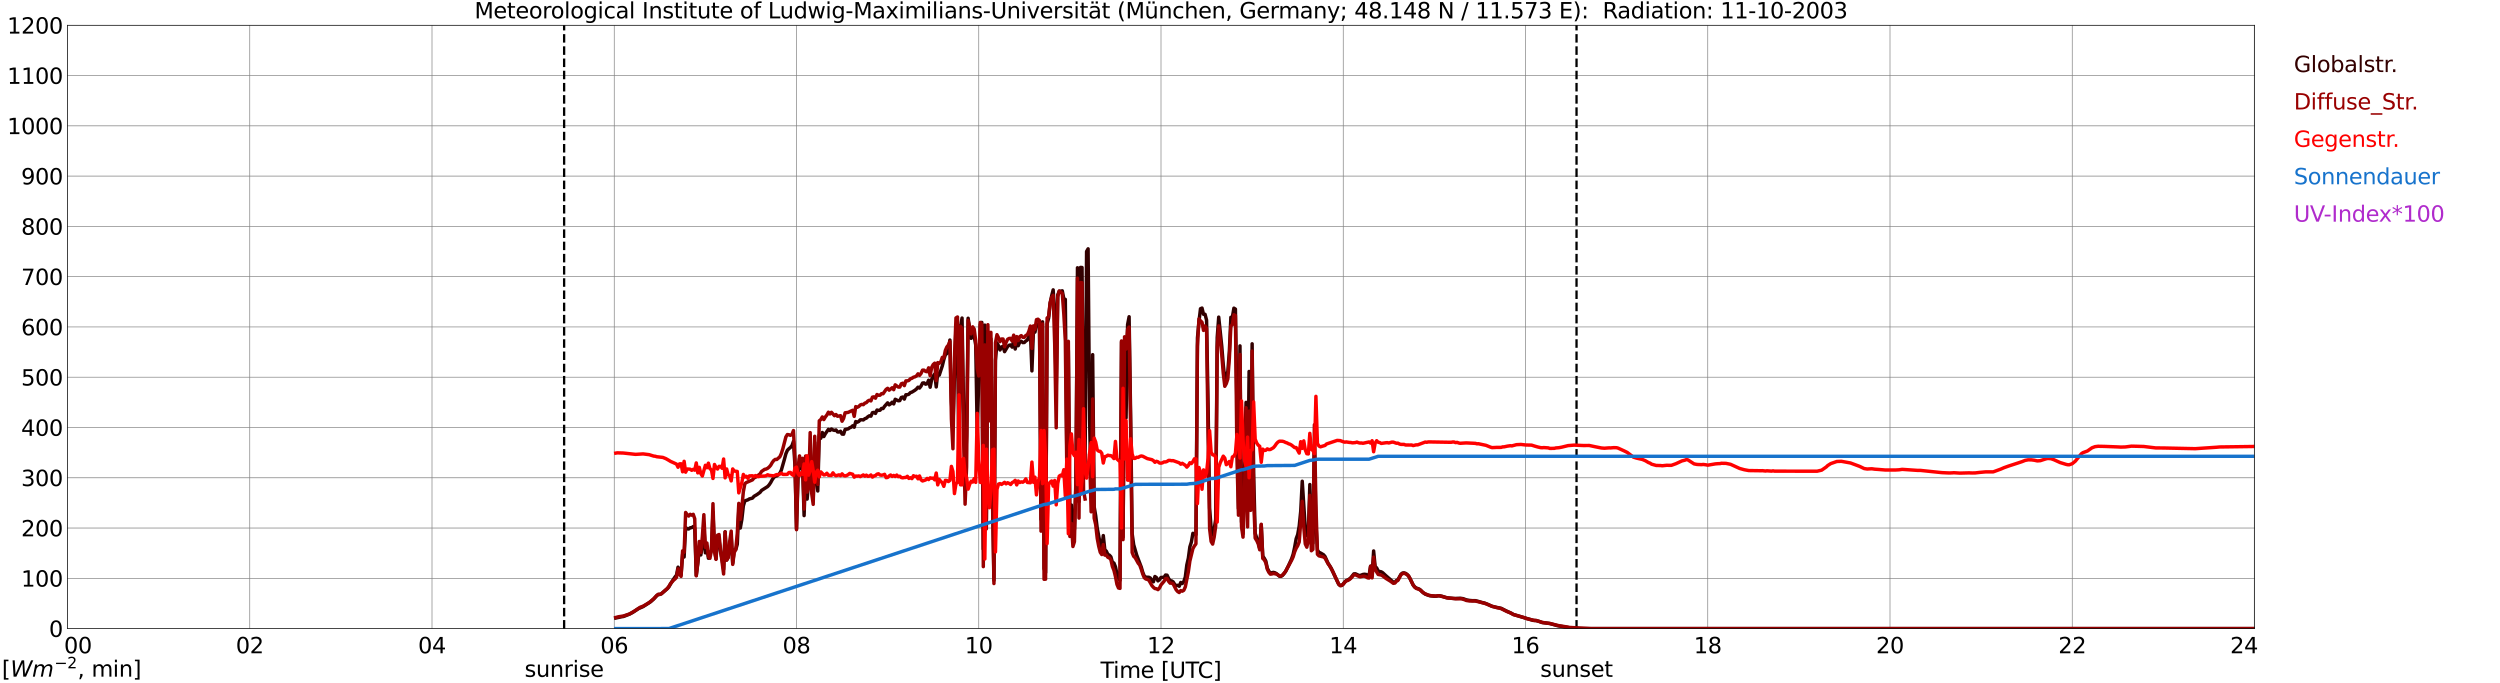 <?xml version="1.0" encoding="utf-8" standalone="no"?>
<!DOCTYPE svg PUBLIC "-//W3C//DTD SVG 1.1//EN"
  "http://www.w3.org/Graphics/SVG/1.1/DTD/svg11.dtd">
<svg xmlns:xlink="http://www.w3.org/1999/xlink" width="1085.4pt" height="296.64pt" viewBox="0 0 1085.4 296.64" xmlns="http://www.w3.org/2000/svg" version="1.1">
 <defs>
  <style type="text/css">*{stroke-linejoin: round; stroke-linecap: butt}</style>
 </defs>
 <g id="figure_1">
  <g id="patch_1">
   <path d="M 0 296.64 
L 1085.4 296.64 
L 1085.4 0 
L 0 0 
z
" style="fill: #ffffff"/>
  </g>
  <g id="axes_1">
   <g id="patch_2">
    <path d="M 29.306 272.909 
L 978.814 272.909 
L 978.814 10.976 
L 29.306 10.976 
z
" style="fill: #ffffff"/>
   </g>
   <g id="patch_3">
    <path d="M 978.814 272.909 
L 978.814 272.909 
L 978.814 10.976 
L 978.814 10.976 
z
" clip-path="url(#pe3b452948c)" style="fill: #d3d3d3; opacity: 0.25; stroke: #d3d3d3; stroke-linejoin: miter"/>
   </g>
   <g id="matplotlib.axis_1">
    <g id="xtick_1">
     <g id="line2d_1">
      <path d="M 29.306 272.909 
L 29.306 10.976 
" clip-path="url(#pe3b452948c)" style="fill: none; stroke: #808080; stroke-width: 0.3; stroke-linecap: square"/>
     </g>
     <g id="line2d_2"/>
     <g id="text_1">
      <!--    00 -->
      <g transform="translate(18.733 283.627) scale(0.095 -0.095)">
       <defs>
        <path id="DejaVuSans-20" transform="scale(0.016)"/>
        <path id="DejaVuSans-30" d="M 2034 4250 
Q 1547 4250 1301 3770 
Q 1056 3291 1056 2328 
Q 1056 1369 1301 889 
Q 1547 409 2034 409 
Q 2525 409 2770 889 
Q 3016 1369 3016 2328 
Q 3016 3291 2770 3770 
Q 2525 4250 2034 4250 
z
M 2034 4750 
Q 2819 4750 3233 4129 
Q 3647 3509 3647 2328 
Q 3647 1150 3233 529 
Q 2819 -91 2034 -91 
Q 1250 -91 836 529 
Q 422 1150 422 2328 
Q 422 3509 836 4129 
Q 1250 4750 2034 4750 
z
" transform="scale(0.016)"/>
       </defs>
       <use xlink:href="#DejaVuSans-20"/>
       <use xlink:href="#DejaVuSans-20" transform="translate(31.787 0)"/>
       <use xlink:href="#DejaVuSans-20" transform="translate(63.574 0)"/>
       <use xlink:href="#DejaVuSans-30" transform="translate(95.361 0)"/>
       <use xlink:href="#DejaVuSans-30" transform="translate(158.984 0)"/>
      </g>
     </g>
    </g>
    <g id="xtick_2">
     <g id="line2d_3">
      <path d="M 108.431 272.909 
L 108.431 10.976 
" clip-path="url(#pe3b452948c)" style="fill: none; stroke: #808080; stroke-width: 0.3; stroke-linecap: square"/>
     </g>
     <g id="line2d_4"/>
     <g id="text_2">
      <!-- 02 -->
      <g transform="translate(102.387 283.627) scale(0.095 -0.095)">
       <defs>
        <path id="DejaVuSans-32" d="M 1228 531 
L 3431 531 
L 3431 0 
L 469 0 
L 469 531 
Q 828 903 1448 1529 
Q 2069 2156 2228 2338 
Q 2531 2678 2651 2914 
Q 2772 3150 2772 3378 
Q 2772 3750 2511 3984 
Q 2250 4219 1831 4219 
Q 1534 4219 1204 4116 
Q 875 4013 500 3803 
L 500 4441 
Q 881 4594 1212 4672 
Q 1544 4750 1819 4750 
Q 2544 4750 2975 4387 
Q 3406 4025 3406 3419 
Q 3406 3131 3298 2873 
Q 3191 2616 2906 2266 
Q 2828 2175 2409 1742 
Q 1991 1309 1228 531 
z
" transform="scale(0.016)"/>
       </defs>
       <use xlink:href="#DejaVuSans-30"/>
       <use xlink:href="#DejaVuSans-32" transform="translate(63.623 0)"/>
      </g>
     </g>
    </g>
    <g id="xtick_3">
     <g id="line2d_5">
      <path d="M 187.557 272.909 
L 187.557 10.976 
" clip-path="url(#pe3b452948c)" style="fill: none; stroke: #808080; stroke-width: 0.3; stroke-linecap: square"/>
     </g>
     <g id="line2d_6"/>
     <g id="text_3">
      <!-- 04 -->
      <g transform="translate(181.513 283.627) scale(0.095 -0.095)">
       <defs>
        <path id="DejaVuSans-34" d="M 2419 4116 
L 825 1625 
L 2419 1625 
L 2419 4116 
z
M 2253 4666 
L 3047 4666 
L 3047 1625 
L 3713 1625 
L 3713 1100 
L 3047 1100 
L 3047 0 
L 2419 0 
L 2419 1100 
L 313 1100 
L 313 1709 
L 2253 4666 
z
" transform="scale(0.016)"/>
       </defs>
       <use xlink:href="#DejaVuSans-30"/>
       <use xlink:href="#DejaVuSans-34" transform="translate(63.623 0)"/>
      </g>
     </g>
    </g>
    <g id="xtick_4">
     <g id="line2d_7">
      <path d="M 266.683 272.909 
L 266.683 10.976 
" clip-path="url(#pe3b452948c)" style="fill: none; stroke: #808080; stroke-width: 0.3; stroke-linecap: square"/>
     </g>
     <g id="line2d_8"/>
     <g id="text_4">
      <!-- 06 -->
      <g transform="translate(260.638 283.627) scale(0.095 -0.095)">
       <defs>
        <path id="DejaVuSans-36" d="M 2113 2584 
Q 1688 2584 1439 2293 
Q 1191 2003 1191 1497 
Q 1191 994 1439 701 
Q 1688 409 2113 409 
Q 2538 409 2786 701 
Q 3034 994 3034 1497 
Q 3034 2003 2786 2293 
Q 2538 2584 2113 2584 
z
M 3366 4563 
L 3366 3988 
Q 3128 4100 2886 4159 
Q 2644 4219 2406 4219 
Q 1781 4219 1451 3797 
Q 1122 3375 1075 2522 
Q 1259 2794 1537 2939 
Q 1816 3084 2150 3084 
Q 2853 3084 3261 2657 
Q 3669 2231 3669 1497 
Q 3669 778 3244 343 
Q 2819 -91 2113 -91 
Q 1303 -91 875 529 
Q 447 1150 447 2328 
Q 447 3434 972 4092 
Q 1497 4750 2381 4750 
Q 2619 4750 2861 4703 
Q 3103 4656 3366 4563 
z
" transform="scale(0.016)"/>
       </defs>
       <use xlink:href="#DejaVuSans-30"/>
       <use xlink:href="#DejaVuSans-36" transform="translate(63.623 0)"/>
      </g>
     </g>
    </g>
    <g id="xtick_5">
     <g id="line2d_9">
      <path d="M 345.808 272.909 
L 345.808 10.976 
" clip-path="url(#pe3b452948c)" style="fill: none; stroke: #808080; stroke-width: 0.3; stroke-linecap: square"/>
     </g>
     <g id="line2d_10"/>
     <g id="text_5">
      <!-- 08 -->
      <g transform="translate(339.764 283.627) scale(0.095 -0.095)">
       <defs>
        <path id="DejaVuSans-38" d="M 2034 2216 
Q 1584 2216 1326 1975 
Q 1069 1734 1069 1313 
Q 1069 891 1326 650 
Q 1584 409 2034 409 
Q 2484 409 2743 651 
Q 3003 894 3003 1313 
Q 3003 1734 2745 1975 
Q 2488 2216 2034 2216 
z
M 1403 2484 
Q 997 2584 770 2862 
Q 544 3141 544 3541 
Q 544 4100 942 4425 
Q 1341 4750 2034 4750 
Q 2731 4750 3128 4425 
Q 3525 4100 3525 3541 
Q 3525 3141 3298 2862 
Q 3072 2584 2669 2484 
Q 3125 2378 3379 2068 
Q 3634 1759 3634 1313 
Q 3634 634 3220 271 
Q 2806 -91 2034 -91 
Q 1263 -91 848 271 
Q 434 634 434 1313 
Q 434 1759 690 2068 
Q 947 2378 1403 2484 
z
M 1172 3481 
Q 1172 3119 1398 2916 
Q 1625 2713 2034 2713 
Q 2441 2713 2670 2916 
Q 2900 3119 2900 3481 
Q 2900 3844 2670 4047 
Q 2441 4250 2034 4250 
Q 1625 4250 1398 4047 
Q 1172 3844 1172 3481 
z
" transform="scale(0.016)"/>
       </defs>
       <use xlink:href="#DejaVuSans-30"/>
       <use xlink:href="#DejaVuSans-38" transform="translate(63.623 0)"/>
      </g>
     </g>
    </g>
    <g id="xtick_6">
     <g id="line2d_11">
      <path d="M 424.934 272.909 
L 424.934 10.976 
" clip-path="url(#pe3b452948c)" style="fill: none; stroke: #808080; stroke-width: 0.3; stroke-linecap: square"/>
     </g>
     <g id="line2d_12"/>
     <g id="text_6">
      <!-- 10 -->
      <g transform="translate(418.89 283.627) scale(0.095 -0.095)">
       <defs>
        <path id="DejaVuSans-31" d="M 794 531 
L 1825 531 
L 1825 4091 
L 703 3866 
L 703 4441 
L 1819 4666 
L 2450 4666 
L 2450 531 
L 3481 531 
L 3481 0 
L 794 0 
L 794 531 
z
" transform="scale(0.016)"/>
       </defs>
       <use xlink:href="#DejaVuSans-31"/>
       <use xlink:href="#DejaVuSans-30" transform="translate(63.623 0)"/>
      </g>
     </g>
    </g>
    <g id="xtick_7">
     <g id="line2d_13">
      <path d="M 504.06 272.909 
L 504.06 10.976 
" clip-path="url(#pe3b452948c)" style="fill: none; stroke: #808080; stroke-width: 0.3; stroke-linecap: square"/>
     </g>
     <g id="line2d_14"/>
     <g id="text_7">
      <!-- 12 -->
      <g transform="translate(498.015 283.627) scale(0.095 -0.095)">
       <use xlink:href="#DejaVuSans-31"/>
       <use xlink:href="#DejaVuSans-32" transform="translate(63.623 0)"/>
      </g>
     </g>
    </g>
    <g id="xtick_8">
     <g id="line2d_15">
      <path d="M 583.185 272.909 
L 583.185 10.976 
" clip-path="url(#pe3b452948c)" style="fill: none; stroke: #808080; stroke-width: 0.3; stroke-linecap: square"/>
     </g>
     <g id="line2d_16"/>
     <g id="text_8">
      <!-- 14 -->
      <g transform="translate(577.141 283.627) scale(0.095 -0.095)">
       <use xlink:href="#DejaVuSans-31"/>
       <use xlink:href="#DejaVuSans-34" transform="translate(63.623 0)"/>
      </g>
     </g>
    </g>
    <g id="xtick_9">
     <g id="line2d_17">
      <path d="M 662.311 272.909 
L 662.311 10.976 
" clip-path="url(#pe3b452948c)" style="fill: none; stroke: #808080; stroke-width: 0.3; stroke-linecap: square"/>
     </g>
     <g id="line2d_18"/>
     <g id="text_9">
      <!-- 16 -->
      <g transform="translate(656.267 283.627) scale(0.095 -0.095)">
       <use xlink:href="#DejaVuSans-31"/>
       <use xlink:href="#DejaVuSans-36" transform="translate(63.623 0)"/>
      </g>
     </g>
    </g>
    <g id="xtick_10">
     <g id="line2d_19">
      <path d="M 741.437 272.909 
L 741.437 10.976 
" clip-path="url(#pe3b452948c)" style="fill: none; stroke: #808080; stroke-width: 0.3; stroke-linecap: square"/>
     </g>
     <g id="line2d_20"/>
     <g id="text_10">
      <!-- 18 -->
      <g transform="translate(735.392 283.627) scale(0.095 -0.095)">
       <use xlink:href="#DejaVuSans-31"/>
       <use xlink:href="#DejaVuSans-38" transform="translate(63.623 0)"/>
      </g>
     </g>
    </g>
    <g id="xtick_11">
     <g id="line2d_21">
      <path d="M 820.562 272.909 
L 820.562 10.976 
" clip-path="url(#pe3b452948c)" style="fill: none; stroke: #808080; stroke-width: 0.3; stroke-linecap: square"/>
     </g>
     <g id="line2d_22"/>
     <g id="text_11">
      <!-- 20 -->
      <g transform="translate(814.518 283.627) scale(0.095 -0.095)">
       <use xlink:href="#DejaVuSans-32"/>
       <use xlink:href="#DejaVuSans-30" transform="translate(63.623 0)"/>
      </g>
     </g>
    </g>
    <g id="xtick_12">
     <g id="line2d_23">
      <path d="M 899.688 272.909 
L 899.688 10.976 
" clip-path="url(#pe3b452948c)" style="fill: none; stroke: #808080; stroke-width: 0.3; stroke-linecap: square"/>
     </g>
     <g id="line2d_24"/>
     <g id="text_12">
      <!-- 22 -->
      <g transform="translate(893.644 283.627) scale(0.095 -0.095)">
       <use xlink:href="#DejaVuSans-32"/>
       <use xlink:href="#DejaVuSans-32" transform="translate(63.623 0)"/>
      </g>
     </g>
    </g>
    <g id="xtick_13">
     <g id="line2d_25">
      <path d="M 978.814 272.909 
L 978.814 10.976 
" clip-path="url(#pe3b452948c)" style="fill: none; stroke: #808080; stroke-width: 0.3; stroke-linecap: square"/>
     </g>
     <g id="line2d_26"/>
     <g id="text_13">
      <!-- 24    -->
      <g transform="translate(968.241 283.627) scale(0.095 -0.095)">
       <use xlink:href="#DejaVuSans-32"/>
       <use xlink:href="#DejaVuSans-34" transform="translate(63.623 0)"/>
       <use xlink:href="#DejaVuSans-20" transform="translate(127.246 0)"/>
       <use xlink:href="#DejaVuSans-20" transform="translate(159.033 0)"/>
       <use xlink:href="#DejaVuSans-20" transform="translate(190.82 0)"/>
      </g>
     </g>
    </g>
    <g id="text_14">
     <!-- Time [UTC] -->
     <g transform="translate(477.806 294.322) scale(0.095 -0.095)">
      <defs>
       <path id="DejaVuSans-54" d="M -19 4666 
L 3928 4666 
L 3928 4134 
L 2272 4134 
L 2272 0 
L 1638 0 
L 1638 4134 
L -19 4134 
L -19 4666 
z
" transform="scale(0.016)"/>
       <path id="DejaVuSans-69" d="M 603 3500 
L 1178 3500 
L 1178 0 
L 603 0 
L 603 3500 
z
M 603 4863 
L 1178 4863 
L 1178 4134 
L 603 4134 
L 603 4863 
z
" transform="scale(0.016)"/>
       <path id="DejaVuSans-6d" d="M 3328 2828 
Q 3544 3216 3844 3400 
Q 4144 3584 4550 3584 
Q 5097 3584 5394 3201 
Q 5691 2819 5691 2113 
L 5691 0 
L 5113 0 
L 5113 2094 
Q 5113 2597 4934 2840 
Q 4756 3084 4391 3084 
Q 3944 3084 3684 2787 
Q 3425 2491 3425 1978 
L 3425 0 
L 2847 0 
L 2847 2094 
Q 2847 2600 2669 2842 
Q 2491 3084 2119 3084 
Q 1678 3084 1418 2786 
Q 1159 2488 1159 1978 
L 1159 0 
L 581 0 
L 581 3500 
L 1159 3500 
L 1159 2956 
Q 1356 3278 1631 3431 
Q 1906 3584 2284 3584 
Q 2666 3584 2933 3390 
Q 3200 3197 3328 2828 
z
" transform="scale(0.016)"/>
       <path id="DejaVuSans-65" d="M 3597 1894 
L 3597 1613 
L 953 1613 
Q 991 1019 1311 708 
Q 1631 397 2203 397 
Q 2534 397 2845 478 
Q 3156 559 3463 722 
L 3463 178 
Q 3153 47 2828 -22 
Q 2503 -91 2169 -91 
Q 1331 -91 842 396 
Q 353 884 353 1716 
Q 353 2575 817 3079 
Q 1281 3584 2069 3584 
Q 2775 3584 3186 3129 
Q 3597 2675 3597 1894 
z
M 3022 2063 
Q 3016 2534 2758 2815 
Q 2500 3097 2075 3097 
Q 1594 3097 1305 2825 
Q 1016 2553 972 2059 
L 3022 2063 
z
" transform="scale(0.016)"/>
       <path id="DejaVuSans-5b" d="M 550 4863 
L 1875 4863 
L 1875 4416 
L 1125 4416 
L 1125 -397 
L 1875 -397 
L 1875 -844 
L 550 -844 
L 550 4863 
z
" transform="scale(0.016)"/>
       <path id="DejaVuSans-55" d="M 556 4666 
L 1191 4666 
L 1191 1831 
Q 1191 1081 1462 751 
Q 1734 422 2344 422 
Q 2950 422 3222 751 
Q 3494 1081 3494 1831 
L 3494 4666 
L 4128 4666 
L 4128 1753 
Q 4128 841 3676 375 
Q 3225 -91 2344 -91 
Q 1459 -91 1007 375 
Q 556 841 556 1753 
L 556 4666 
z
" transform="scale(0.016)"/>
       <path id="DejaVuSans-43" d="M 4122 4306 
L 4122 3641 
Q 3803 3938 3442 4084 
Q 3081 4231 2675 4231 
Q 1875 4231 1450 3742 
Q 1025 3253 1025 2328 
Q 1025 1406 1450 917 
Q 1875 428 2675 428 
Q 3081 428 3442 575 
Q 3803 722 4122 1019 
L 4122 359 
Q 3791 134 3420 21 
Q 3050 -91 2638 -91 
Q 1578 -91 968 557 
Q 359 1206 359 2328 
Q 359 3453 968 4101 
Q 1578 4750 2638 4750 
Q 3056 4750 3426 4639 
Q 3797 4528 4122 4306 
z
" transform="scale(0.016)"/>
       <path id="DejaVuSans-5d" d="M 1947 4863 
L 1947 -844 
L 622 -844 
L 622 -397 
L 1369 -397 
L 1369 4416 
L 622 4416 
L 622 4863 
L 1947 4863 
z
" transform="scale(0.016)"/>
      </defs>
      <use xlink:href="#DejaVuSans-54"/>
      <use xlink:href="#DejaVuSans-69" transform="translate(57.959 0)"/>
      <use xlink:href="#DejaVuSans-6d" transform="translate(85.742 0)"/>
      <use xlink:href="#DejaVuSans-65" transform="translate(183.154 0)"/>
      <use xlink:href="#DejaVuSans-20" transform="translate(244.678 0)"/>
      <use xlink:href="#DejaVuSans-5b" transform="translate(276.465 0)"/>
      <use xlink:href="#DejaVuSans-55" transform="translate(315.479 0)"/>
      <use xlink:href="#DejaVuSans-54" transform="translate(388.672 0)"/>
      <use xlink:href="#DejaVuSans-43" transform="translate(443.881 0)"/>
      <use xlink:href="#DejaVuSans-5d" transform="translate(513.705 0)"/>
     </g>
    </g>
   </g>
   <g id="matplotlib.axis_2">
    <g id="ytick_1">
     <g id="line2d_27">
      <path d="M 29.306 272.909 
L 978.814 272.909 
" clip-path="url(#pe3b452948c)" style="fill: none; stroke: #808080; stroke-width: 0.3; stroke-linecap: square"/>
     </g>
     <g id="line2d_28"/>
     <g id="text_15">
      <!-- 0 -->
      <g transform="translate(21.261 276.518) scale(0.095 -0.095)">
       <use xlink:href="#DejaVuSans-30"/>
      </g>
     </g>
    </g>
    <g id="ytick_2">
     <g id="line2d_29">
      <path d="M 29.306 251.081 
L 978.814 251.081 
" clip-path="url(#pe3b452948c)" style="fill: none; stroke: #808080; stroke-width: 0.3; stroke-linecap: square"/>
     </g>
     <g id="line2d_30"/>
     <g id="text_16">
      <!-- 100 -->
      <g transform="translate(9.173 254.69) scale(0.095 -0.095)">
       <use xlink:href="#DejaVuSans-31"/>
       <use xlink:href="#DejaVuSans-30" transform="translate(63.623 0)"/>
       <use xlink:href="#DejaVuSans-30" transform="translate(127.246 0)"/>
      </g>
     </g>
    </g>
    <g id="ytick_3">
     <g id="line2d_31">
      <path d="M 29.306 229.253 
L 978.814 229.253 
" clip-path="url(#pe3b452948c)" style="fill: none; stroke: #808080; stroke-width: 0.3; stroke-linecap: square"/>
     </g>
     <g id="line2d_32"/>
     <g id="text_17">
      <!-- 200 -->
      <g transform="translate(9.173 232.863) scale(0.095 -0.095)">
       <use xlink:href="#DejaVuSans-32"/>
       <use xlink:href="#DejaVuSans-30" transform="translate(63.623 0)"/>
       <use xlink:href="#DejaVuSans-30" transform="translate(127.246 0)"/>
      </g>
     </g>
    </g>
    <g id="ytick_4">
     <g id="line2d_33">
      <path d="M 29.306 207.426 
L 978.814 207.426 
" clip-path="url(#pe3b452948c)" style="fill: none; stroke: #808080; stroke-width: 0.3; stroke-linecap: square"/>
     </g>
     <g id="line2d_34"/>
     <g id="text_18">
      <!-- 300 -->
      <g transform="translate(9.173 211.035) scale(0.095 -0.095)">
       <defs>
        <path id="DejaVuSans-33" d="M 2597 2516 
Q 3050 2419 3304 2112 
Q 3559 1806 3559 1356 
Q 3559 666 3084 287 
Q 2609 -91 1734 -91 
Q 1441 -91 1130 -33 
Q 819 25 488 141 
L 488 750 
Q 750 597 1062 519 
Q 1375 441 1716 441 
Q 2309 441 2620 675 
Q 2931 909 2931 1356 
Q 2931 1769 2642 2001 
Q 2353 2234 1838 2234 
L 1294 2234 
L 1294 2753 
L 1863 2753 
Q 2328 2753 2575 2939 
Q 2822 3125 2822 3475 
Q 2822 3834 2567 4026 
Q 2313 4219 1838 4219 
Q 1578 4219 1281 4162 
Q 984 4106 628 3988 
L 628 4550 
Q 988 4650 1302 4700 
Q 1616 4750 1894 4750 
Q 2613 4750 3031 4423 
Q 3450 4097 3450 3541 
Q 3450 3153 3228 2886 
Q 3006 2619 2597 2516 
z
" transform="scale(0.016)"/>
       </defs>
       <use xlink:href="#DejaVuSans-33"/>
       <use xlink:href="#DejaVuSans-30" transform="translate(63.623 0)"/>
       <use xlink:href="#DejaVuSans-30" transform="translate(127.246 0)"/>
      </g>
     </g>
    </g>
    <g id="ytick_5">
     <g id="line2d_35">
      <path d="M 29.306 185.598 
L 978.814 185.598 
" clip-path="url(#pe3b452948c)" style="fill: none; stroke: #808080; stroke-width: 0.3; stroke-linecap: square"/>
     </g>
     <g id="line2d_36"/>
     <g id="text_19">
      <!-- 400 -->
      <g transform="translate(9.173 189.207) scale(0.095 -0.095)">
       <use xlink:href="#DejaVuSans-34"/>
       <use xlink:href="#DejaVuSans-30" transform="translate(63.623 0)"/>
       <use xlink:href="#DejaVuSans-30" transform="translate(127.246 0)"/>
      </g>
     </g>
    </g>
    <g id="ytick_6">
     <g id="line2d_37">
      <path d="M 29.306 163.77 
L 978.814 163.77 
" clip-path="url(#pe3b452948c)" style="fill: none; stroke: #808080; stroke-width: 0.3; stroke-linecap: square"/>
     </g>
     <g id="line2d_38"/>
     <g id="text_20">
      <!-- 500 -->
      <g transform="translate(9.173 167.379) scale(0.095 -0.095)">
       <defs>
        <path id="DejaVuSans-35" d="M 691 4666 
L 3169 4666 
L 3169 4134 
L 1269 4134 
L 1269 2991 
Q 1406 3038 1543 3061 
Q 1681 3084 1819 3084 
Q 2600 3084 3056 2656 
Q 3513 2228 3513 1497 
Q 3513 744 3044 326 
Q 2575 -91 1722 -91 
Q 1428 -91 1123 -41 
Q 819 9 494 109 
L 494 744 
Q 775 591 1075 516 
Q 1375 441 1709 441 
Q 2250 441 2565 725 
Q 2881 1009 2881 1497 
Q 2881 1984 2565 2268 
Q 2250 2553 1709 2553 
Q 1456 2553 1204 2497 
Q 953 2441 691 2322 
L 691 4666 
z
" transform="scale(0.016)"/>
       </defs>
       <use xlink:href="#DejaVuSans-35"/>
       <use xlink:href="#DejaVuSans-30" transform="translate(63.623 0)"/>
       <use xlink:href="#DejaVuSans-30" transform="translate(127.246 0)"/>
      </g>
     </g>
    </g>
    <g id="ytick_7">
     <g id="line2d_39">
      <path d="M 29.306 141.942 
L 978.814 141.942 
" clip-path="url(#pe3b452948c)" style="fill: none; stroke: #808080; stroke-width: 0.3; stroke-linecap: square"/>
     </g>
     <g id="line2d_40"/>
     <g id="text_21">
      <!-- 600 -->
      <g transform="translate(9.173 145.551) scale(0.095 -0.095)">
       <use xlink:href="#DejaVuSans-36"/>
       <use xlink:href="#DejaVuSans-30" transform="translate(63.623 0)"/>
       <use xlink:href="#DejaVuSans-30" transform="translate(127.246 0)"/>
      </g>
     </g>
    </g>
    <g id="ytick_8">
     <g id="line2d_41">
      <path d="M 29.306 120.114 
L 978.814 120.114 
" clip-path="url(#pe3b452948c)" style="fill: none; stroke: #808080; stroke-width: 0.3; stroke-linecap: square"/>
     </g>
     <g id="line2d_42"/>
     <g id="text_22">
      <!-- 700 -->
      <g transform="translate(9.173 123.724) scale(0.095 -0.095)">
       <defs>
        <path id="DejaVuSans-37" d="M 525 4666 
L 3525 4666 
L 3525 4397 
L 1831 0 
L 1172 0 
L 2766 4134 
L 525 4134 
L 525 4666 
z
" transform="scale(0.016)"/>
       </defs>
       <use xlink:href="#DejaVuSans-37"/>
       <use xlink:href="#DejaVuSans-30" transform="translate(63.623 0)"/>
       <use xlink:href="#DejaVuSans-30" transform="translate(127.246 0)"/>
      </g>
     </g>
    </g>
    <g id="ytick_9">
     <g id="line2d_43">
      <path d="M 29.306 98.287 
L 978.814 98.287 
" clip-path="url(#pe3b452948c)" style="fill: none; stroke: #808080; stroke-width: 0.3; stroke-linecap: square"/>
     </g>
     <g id="line2d_44"/>
     <g id="text_23">
      <!-- 800 -->
      <g transform="translate(9.173 101.896) scale(0.095 -0.095)">
       <use xlink:href="#DejaVuSans-38"/>
       <use xlink:href="#DejaVuSans-30" transform="translate(63.623 0)"/>
       <use xlink:href="#DejaVuSans-30" transform="translate(127.246 0)"/>
      </g>
     </g>
    </g>
    <g id="ytick_10">
     <g id="line2d_45">
      <path d="M 29.306 76.459 
L 978.814 76.459 
" clip-path="url(#pe3b452948c)" style="fill: none; stroke: #808080; stroke-width: 0.3; stroke-linecap: square"/>
     </g>
     <g id="line2d_46"/>
     <g id="text_24">
      <!-- 900 -->
      <g transform="translate(9.173 80.068) scale(0.095 -0.095)">
       <defs>
        <path id="DejaVuSans-39" d="M 703 97 
L 703 672 
Q 941 559 1184 500 
Q 1428 441 1663 441 
Q 2288 441 2617 861 
Q 2947 1281 2994 2138 
Q 2813 1869 2534 1725 
Q 2256 1581 1919 1581 
Q 1219 1581 811 2004 
Q 403 2428 403 3163 
Q 403 3881 828 4315 
Q 1253 4750 1959 4750 
Q 2769 4750 3195 4129 
Q 3622 3509 3622 2328 
Q 3622 1225 3098 567 
Q 2575 -91 1691 -91 
Q 1453 -91 1209 -44 
Q 966 3 703 97 
z
M 1959 2075 
Q 2384 2075 2632 2365 
Q 2881 2656 2881 3163 
Q 2881 3666 2632 3958 
Q 2384 4250 1959 4250 
Q 1534 4250 1286 3958 
Q 1038 3666 1038 3163 
Q 1038 2656 1286 2365 
Q 1534 2075 1959 2075 
z
" transform="scale(0.016)"/>
       </defs>
       <use xlink:href="#DejaVuSans-39"/>
       <use xlink:href="#DejaVuSans-30" transform="translate(63.623 0)"/>
       <use xlink:href="#DejaVuSans-30" transform="translate(127.246 0)"/>
      </g>
     </g>
    </g>
    <g id="ytick_11">
     <g id="line2d_47">
      <path d="M 29.306 54.631 
L 978.814 54.631 
" clip-path="url(#pe3b452948c)" style="fill: none; stroke: #808080; stroke-width: 0.3; stroke-linecap: square"/>
     </g>
     <g id="line2d_48"/>
     <g id="text_25">
      <!-- 1000 -->
      <g transform="translate(3.128 58.24) scale(0.095 -0.095)">
       <use xlink:href="#DejaVuSans-31"/>
       <use xlink:href="#DejaVuSans-30" transform="translate(63.623 0)"/>
       <use xlink:href="#DejaVuSans-30" transform="translate(127.246 0)"/>
       <use xlink:href="#DejaVuSans-30" transform="translate(190.869 0)"/>
      </g>
     </g>
    </g>
    <g id="ytick_12">
     <g id="line2d_49">
      <path d="M 29.306 32.803 
L 978.814 32.803 
" clip-path="url(#pe3b452948c)" style="fill: none; stroke: #808080; stroke-width: 0.3; stroke-linecap: square"/>
     </g>
     <g id="line2d_50"/>
     <g id="text_26">
      <!-- 1100 -->
      <g transform="translate(3.128 36.413) scale(0.095 -0.095)">
       <use xlink:href="#DejaVuSans-31"/>
       <use xlink:href="#DejaVuSans-31" transform="translate(63.623 0)"/>
       <use xlink:href="#DejaVuSans-30" transform="translate(127.246 0)"/>
       <use xlink:href="#DejaVuSans-30" transform="translate(190.869 0)"/>
      </g>
     </g>
    </g>
    <g id="ytick_13">
     <g id="line2d_51">
      <path d="M 29.306 10.976 
L 978.814 10.976 
" clip-path="url(#pe3b452948c)" style="fill: none; stroke: #808080; stroke-width: 0.3; stroke-linecap: square"/>
     </g>
     <g id="line2d_52"/>
     <g id="text_27">
      <!-- 1200 -->
      <g transform="translate(3.128 14.585) scale(0.095 -0.095)">
       <use xlink:href="#DejaVuSans-31"/>
       <use xlink:href="#DejaVuSans-32" transform="translate(63.623 0)"/>
       <use xlink:href="#DejaVuSans-30" transform="translate(127.246 0)"/>
       <use xlink:href="#DejaVuSans-30" transform="translate(190.869 0)"/>
      </g>
     </g>
    </g>
   </g>
   <g id="line2d_53">
    <path d="M 244.923 272.909 
L 244.923 10.976 
" clip-path="url(#pe3b452948c)" style="fill: none; stroke-dasharray: 3.7,1.6; stroke-dashoffset: 0; stroke: #000000"/>
   </g>
   <g id="line2d_54">
    <path d="M 684.466 272.909 
L 684.466 10.976 
" clip-path="url(#pe3b452948c)" style="fill: none; stroke-dasharray: 3.7,1.6; stroke-dashoffset: 0; stroke: #000000"/>
   </g>
   <g id="line2d_55">
    <path d="M 267.342 268.323 
L 269.98 267.749 
L 270.639 267.666 
L 273.277 266.642 
L 274.595 265.948 
L 277.233 264.228 
L 278.552 263.654 
L 279.211 263.368 
L 282.508 261.237 
L 283.827 260.05 
L 285.145 258.616 
L 285.805 258.125 
L 286.464 258.083 
L 287.124 257.797 
L 289.761 255.545 
L 290.42 254.768 
L 291.739 252.474 
L 293.058 250.507 
L 293.717 249.688 
L 294.377 246.248 
L 295.036 248.706 
L 295.696 249.525 
L 296.355 240.761 
L 297.014 241.826 
L 297.674 229.007 
L 298.333 229.581 
L 298.992 229.664 
L 299.652 229.131 
L 300.311 229.09 
L 300.971 228.598 
L 301.63 229.336 
L 302.289 249.811 
L 302.949 244.734 
L 303.608 238.139 
L 304.267 240.925 
L 304.927 236.91 
L 305.586 228.352 
L 306.246 240.023 
L 306.905 237.404 
L 307.564 242.359 
L 308.224 240.966 
L 308.883 238.63 
L 309.543 222.415 
L 310.202 238.467 
L 310.861 242.603 
L 311.521 233.021 
L 312.18 234.577 
L 312.839 239.573 
L 313.499 242.808 
L 314.158 247.15 
L 314.818 230.89 
L 315.477 243.136 
L 316.136 241.948 
L 317.455 232.899 
L 318.114 244.448 
L 318.774 238.794 
L 319.433 238.63 
L 320.093 236.297 
L 320.752 221.635 
L 321.411 229.253 
L 322.071 225.567 
L 322.73 219.629 
L 323.39 217.46 
L 324.708 217.008 
L 325.368 216.6 
L 326.686 216.272 
L 327.346 215.493 
L 328.665 214.716 
L 329.983 213.773 
L 330.643 212.913 
L 333.28 211.234 
L 333.94 210.497 
L 334.599 209.514 
L 335.258 208.286 
L 335.918 207.343 
L 336.577 206.729 
L 337.236 206.648 
L 338.555 205.5 
L 339.215 204.149 
L 340.533 199.522 
L 341.193 197.025 
L 341.852 195.508 
L 342.512 194.811 
L 343.171 194.279 
L 343.83 193.502 
L 344.49 191.618 
L 345.149 202.388 
L 345.808 229.581 
L 346.468 207.711 
L 347.127 199.111 
L 347.787 203.411 
L 348.446 202.634 
L 349.105 223.847 
L 349.765 203.985 
L 350.424 216.68 
L 351.083 209.268 
L 351.743 195.918 
L 352.402 209.351 
L 353.062 217.091 
L 353.721 192.109 
L 354.38 207.875 
L 355.04 213.16 
L 355.699 188.833 
L 356.359 190.267 
L 357.018 187.767 
L 357.677 189.529 
L 358.337 188.3 
L 359.655 186.416 
L 360.315 186.907 
L 360.974 186.253 
L 361.634 186.663 
L 362.293 186.868 
L 362.952 186.663 
L 363.612 187.523 
L 364.271 187.564 
L 364.93 187.235 
L 365.59 188.464 
L 366.249 188.505 
L 366.909 186.458 
L 368.227 186.211 
L 368.887 185.72 
L 369.546 185.476 
L 370.206 184.86 
L 370.865 185.476 
L 371.524 183.018 
L 372.184 183.304 
L 372.843 182.976 
L 373.502 182.28 
L 374.162 182.241 
L 374.821 182.321 
L 375.481 181.789 
L 376.14 181.544 
L 376.799 180.929 
L 377.459 180.521 
L 378.118 180.684 
L 378.777 179.167 
L 379.437 179.045 
L 380.096 179.497 
L 380.756 178.021 
L 381.415 178.185 
L 382.074 178.104 
L 382.734 177.325 
L 383.393 177.367 
L 384.053 176.384 
L 385.371 174.909 
L 386.031 175.769 
L 386.69 175.319 
L 387.349 174.623 
L 388.009 175.361 
L 388.668 173.352 
L 389.987 174.007 
L 390.646 173.926 
L 391.306 172.575 
L 391.965 172.37 
L 392.624 173.272 
L 393.284 171.388 
L 393.943 171.388 
L 394.603 171.141 
L 395.262 170.445 
L 395.921 170.24 
L 397.24 169.421 
L 397.899 168.889 
L 398.559 168.112 
L 399.218 168.48 
L 399.878 167.62 
L 400.537 166.309 
L 401.196 166.228 
L 401.856 166.8 
L 402.515 166.597 
L 403.175 165.08 
L 403.834 168.112 
L 404.493 164.752 
L 405.153 163.279 
L 405.812 162.377 
L 406.471 167.987 
L 407.131 161.967 
L 407.79 162.869 
L 409.109 158.857 
L 409.768 156.152 
L 410.428 154.024 
L 411.087 153.491 
L 411.746 152.016 
L 412.406 147.635 
L 413.065 174.337 
L 413.725 185.27 
L 415.043 141.532 
L 415.703 141.041 
L 416.362 208.86 
L 417.022 141.984 
L 417.681 138.092 
L 418.34 176.792 
L 419 206.074 
L 419.659 189.243 
L 420.318 138.175 
L 421.637 146.897 
L 422.297 145.013 
L 422.956 146.037 
L 423.615 149.763 
L 424.275 188.136 
L 425.593 140.836 
L 426.253 139.976 
L 426.912 238.386 
L 427.572 141.165 
L 428.231 225.403 
L 428.89 143.948 
L 429.55 159.143 
L 430.209 147.102 
L 430.869 209.514 
L 431.528 251.983 
L 432.187 156.44 
L 432.847 148.864 
L 433.506 150.132 
L 434.165 151.935 
L 434.825 150.623 
L 435.484 150.42 
L 436.144 152.673 
L 437.462 150.459 
L 438.122 149.888 
L 438.781 149.763 
L 439.44 150.706 
L 440.1 148.168 
L 440.759 151.525 
L 441.419 148.659 
L 442.078 150.093 
L 442.737 148.536 
L 443.397 148.168 
L 444.056 148.739 
L 444.716 148.7 
L 445.375 148.043 
L 446.034 147.635 
L 446.694 145.956 
L 447.353 143.704 
L 448.012 161.026 
L 448.672 143.662 
L 449.331 144.195 
L 449.991 141.082 
L 450.65 140.919 
L 451.309 141.451 
L 451.969 225.444 
L 452.628 139.731 
L 453.287 246.903 
L 453.947 248.584 
L 454.606 140.508 
L 455.266 138.175 
L 455.925 131.622 
L 456.584 128.429 
L 457.244 125.849 
L 457.903 135.758 
L 458.563 169.094 
L 459.222 128.06 
L 459.881 126.421 
L 460.541 126.421 
L 461.2 126.257 
L 461.859 129.697 
L 462.519 129.985 
L 463.178 198.376 
L 463.838 152.221 
L 464.497 225.444 
L 465.156 219.261 
L 465.816 233.143 
L 466.475 229.786 
L 467.134 209.514 
L 467.794 116.264 
L 468.453 217.826 
L 469.113 116.1 
L 469.772 116.142 
L 470.431 191.496 
L 471.091 201.283 
L 471.75 109.181 
L 472.409 108.033 
L 473.069 182.321 
L 473.728 216.395 
L 474.388 153.982 
L 475.047 220.04 
L 475.706 223.888 
L 476.366 229.295 
L 477.685 236.256 
L 478.344 238.017 
L 479.003 232.53 
L 479.663 238.672 
L 480.322 239.288 
L 480.981 240.719 
L 481.641 241.008 
L 482.3 241.743 
L 482.96 244.12 
L 483.619 244.448 
L 484.278 246.085 
L 484.938 249.075 
L 485.597 251.123 
L 486.256 251.941 
L 486.916 148.453 
L 487.575 233.226 
L 488.235 156.071 
L 488.894 181.42 
L 489.553 140.96 
L 490.213 137.52 
L 490.872 180.438 
L 491.532 231.67 
L 492.191 236.461 
L 493.51 241.008 
L 495.488 246.207 
L 496.147 248.501 
L 496.807 250.099 
L 497.466 250.59 
L 498.785 250.631 
L 499.444 250.959 
L 500.103 252.105 
L 500.763 252.596 
L 501.422 250.304 
L 502.082 250.754 
L 502.741 252.188 
L 503.4 251.655 
L 504.06 250.712 
L 505.379 250.631 
L 506.038 249.647 
L 506.697 249.73 
L 507.357 251.164 
L 508.016 252.146 
L 508.675 252.188 
L 509.335 252.637 
L 509.994 253.703 
L 510.654 254.274 
L 511.313 254.111 
L 511.972 254.521 
L 512.632 252.884 
L 513.291 253.334 
L 513.95 252.515 
L 514.61 250.507 
L 515.269 245.266 
L 515.929 242.359 
L 516.588 237.443 
L 517.247 235.354 
L 517.907 231.547 
L 518.566 232.119 
L 519.226 232.08 
L 519.885 146.692 
L 520.544 139.567 
L 521.204 134.038 
L 521.863 133.752 
L 522.522 136.455 
L 523.182 136.455 
L 523.841 138.993 
L 524.501 175.605 
L 525.16 220.572 
L 525.819 229.295 
L 526.479 232.324 
L 527.138 229.827 
L 527.797 225.527 
L 528.457 146.611 
L 529.116 137.684 
L 530.435 150.296 
L 531.094 158.363 
L 531.754 164.794 
L 532.413 162.663 
L 533.073 161.354 
L 533.732 152.631 
L 534.391 137.764 
L 535.051 137.642 
L 535.71 133.792 
L 536.369 134.202 
L 537.688 220.775 
L 538.348 150.173 
L 539.007 226.427 
L 539.666 231.67 
L 540.985 174.704 
L 541.644 222.046 
L 542.304 161.273 
L 542.963 217.992 
L 543.623 149.272 
L 544.282 205.42 
L 544.941 231.547 
L 546.26 235.437 
L 546.919 238.139 
L 547.579 227.902 
L 548.238 241.416 
L 548.898 242.4 
L 549.557 243.588 
L 550.216 246.698 
L 550.876 247.968 
L 551.535 248.787 
L 552.854 248.501 
L 553.513 248.665 
L 554.173 249.034 
L 555.491 250.18 
L 556.151 250.221 
L 556.81 249.811 
L 557.47 249.075 
L 558.129 248.132 
L 559.448 245.511 
L 560.766 242.603 
L 561.426 240.639 
L 562.085 237.567 
L 562.745 233.881 
L 563.404 232.08 
L 564.063 228.393 
L 564.723 221.924 
L 565.382 208.94 
L 566.701 229.376 
L 567.36 232.571 
L 568.02 231.587 
L 568.679 210.374 
L 569.338 236.05 
L 569.998 235.806 
L 570.657 193.174 
L 571.317 227.123 
L 571.976 238.836 
L 572.635 239.779 
L 573.295 240.065 
L 574.613 240.844 
L 575.273 241.621 
L 576.592 244.528 
L 577.91 246.617 
L 579.889 250.876 
L 581.207 253.661 
L 581.867 254.235 
L 582.526 254.152 
L 583.185 253.539 
L 583.845 252.637 
L 584.504 252.024 
L 585.164 251.777 
L 585.823 251.367 
L 586.482 250.795 
L 587.801 249.156 
L 588.46 249.114 
L 589.779 249.73 
L 590.439 249.894 
L 591.757 249.402 
L 592.417 249.32 
L 593.076 249.402 
L 593.736 249.688 
L 594.395 249.771 
L 595.054 245.799 
L 595.714 249.811 
L 596.373 239.205 
L 597.032 245.962 
L 597.692 246.576 
L 598.351 247.888 
L 599.011 248.132 
L 599.67 248.254 
L 600.329 248.665 
L 601.648 249.894 
L 604.945 252.76 
L 605.604 252.801 
L 606.264 252.024 
L 606.923 251.694 
L 608.242 249.32 
L 608.901 248.787 
L 609.561 248.706 
L 610.22 248.911 
L 610.879 249.361 
L 611.539 250.057 
L 612.198 251.245 
L 613.517 253.947 
L 614.176 254.768 
L 614.836 255.259 
L 616.154 255.75 
L 616.814 256.241 
L 617.473 256.979 
L 618.792 257.961 
L 620.77 258.657 
L 622.748 258.863 
L 623.408 258.863 
L 624.726 258.616 
L 626.045 258.863 
L 628.023 259.517 
L 631.32 259.845 
L 633.298 259.762 
L 633.958 259.723 
L 635.276 259.928 
L 636.595 260.419 
L 637.914 260.663 
L 639.233 260.788 
L 640.552 260.788 
L 641.87 261.115 
L 643.189 261.523 
L 644.508 261.812 
L 645.827 262.342 
L 647.805 263.243 
L 649.783 263.695 
L 651.761 264.103 
L 653.739 265.127 
L 656.377 266.356 
L 657.036 266.766 
L 665.608 269.347 
L 666.927 269.427 
L 668.246 269.796 
L 669.564 270.287 
L 672.861 270.698 
L 676.158 271.638 
L 682.752 272.787 
L 686.049 272.909 
L 978.154 272.909 
L 978.154 272.909 
" clip-path="url(#pe3b452948c)" style="fill: none; stroke: #330000; stroke-width: 1.5; stroke-linecap: square"/>
   </g>
   <g id="line2d_56">
    <path d="M 267.342 268.08 
L 268.661 267.747 
L 270.639 267.452 
L 273.277 266.57 
L 275.255 265.437 
L 277.892 263.673 
L 279.211 263.169 
L 280.53 262.414 
L 281.849 261.617 
L 283.827 259.939 
L 285.145 258.511 
L 285.805 258.007 
L 286.464 258.048 
L 287.124 257.797 
L 289.761 255.447 
L 290.42 254.565 
L 291.08 253.432 
L 292.399 251.921 
L 293.058 251.376 
L 293.717 250.662 
L 294.377 246.967 
L 295.036 249.317 
L 295.696 250.241 
L 296.355 239.159 
L 297.014 239.748 
L 297.674 222.495 
L 298.333 223.419 
L 298.992 224.047 
L 299.652 223.292 
L 300.311 223.67 
L 300.971 223.292 
L 301.63 225.224 
L 302.289 249.99 
L 302.949 244.07 
L 303.608 235.088 
L 304.267 239.872 
L 304.927 232.99 
L 305.586 223.46 
L 306.246 237.648 
L 306.905 235.76 
L 307.564 241.595 
L 308.224 242.391 
L 308.883 238.825 
L 309.543 218.676 
L 310.202 239.327 
L 310.861 242.854 
L 311.521 232.359 
L 312.18 232.065 
L 312.839 238.908 
L 314.158 249.193 
L 314.818 230.932 
L 315.477 243.19 
L 316.136 242.14 
L 316.796 235.088 
L 317.455 230.596 
L 318.114 245.037 
L 318.774 239.872 
L 319.433 238.572 
L 320.093 231.604 
L 320.752 218.549 
L 321.411 225.516 
L 322.071 220.522 
L 322.73 213.47 
L 323.39 209.986 
L 324.049 209.482 
L 326.686 208.349 
L 327.346 207.508 
L 328.005 207.216 
L 329.983 205.747 
L 330.643 204.697 
L 331.961 203.774 
L 332.621 203.647 
L 333.28 203.311 
L 333.94 202.765 
L 334.599 202.01 
L 335.258 200.836 
L 335.918 199.954 
L 336.577 199.45 
L 337.236 199.491 
L 338.555 198.358 
L 339.215 196.931 
L 339.874 194.833 
L 341.193 189.712 
L 341.852 188.662 
L 342.512 188.745 
L 343.171 188.999 
L 343.83 188.621 
L 344.49 186.94 
L 345.149 200.122 
L 345.808 229.967 
L 346.468 203.311 
L 347.127 197.939 
L 347.787 202.263 
L 348.446 198.989 
L 349.105 220.985 
L 349.765 197.981 
L 350.424 213.638 
L 351.083 211.623 
L 351.743 187.822 
L 352.402 214.225 
L 353.062 218.968 
L 353.721 189.418 
L 354.38 207.384 
L 355.04 210.281 
L 355.699 182.701 
L 356.359 182.156 
L 357.018 181.023 
L 357.677 182.156 
L 358.337 181.023 
L 358.996 180.182 
L 359.655 178.966 
L 360.315 179.722 
L 360.974 179.008 
L 362.293 180.477 
L 362.952 179.973 
L 363.612 180.728 
L 364.93 180.477 
L 365.59 182.869 
L 366.249 181.695 
L 366.909 179.218 
L 368.227 179.049 
L 369.546 178.421 
L 370.206 178.126 
L 370.865 180.769 
L 371.524 176.531 
L 372.184 176.825 
L 372.843 176.489 
L 373.502 175.817 
L 374.162 175.566 
L 374.821 175.692 
L 375.481 175.02 
L 376.14 174.81 
L 376.799 174.097 
L 377.459 173.761 
L 378.118 174.055 
L 378.777 172.418 
L 379.437 172.292 
L 380.096 172.879 
L 380.756 171.283 
L 381.415 171.619 
L 382.074 171.578 
L 382.734 170.905 
L 383.393 170.947 
L 384.712 169.059 
L 385.371 168.598 
L 386.031 169.395 
L 387.349 168.345 
L 388.009 169.185 
L 388.668 167.086 
L 389.987 168.053 
L 390.646 168.053 
L 391.306 166.625 
L 391.965 166.372 
L 392.624 167.422 
L 393.284 165.366 
L 393.943 165.366 
L 394.603 165.156 
L 395.262 164.442 
L 395.921 164.233 
L 396.581 163.77 
L 397.24 163.602 
L 397.899 163.224 
L 398.559 162.301 
L 399.218 162.973 
L 399.878 162.133 
L 400.537 160.705 
L 401.196 160.705 
L 401.856 161.251 
L 402.515 161.378 
L 403.175 159.699 
L 403.834 163.098 
L 404.493 159.531 
L 405.153 158.272 
L 405.812 157.684 
L 406.471 165.239 
L 407.131 157.431 
L 407.79 157.726 
L 408.45 157.095 
L 409.109 155.165 
L 409.768 155.417 
L 410.428 152.142 
L 411.087 150.632 
L 411.746 149.833 
L 412.406 148.281 
L 413.065 181.905 
L 413.725 194.833 
L 414.384 155.334 
L 415.043 138.039 
L 415.703 137.618 
L 416.362 179.008 
L 417.022 141.691 
L 417.681 142.697 
L 418.34 189.754 
L 419 218.885 
L 419.659 202.724 
L 420.318 139.087 
L 420.978 142.488 
L 421.637 144.965 
L 422.297 141.901 
L 422.956 142.866 
L 423.615 147.986 
L 424.275 159.95 
L 424.934 163.224 
L 425.593 139.969 
L 426.253 140.809 
L 426.912 246.002 
L 427.572 149.75 
L 428.231 229.631 
L 428.89 140.977 
L 429.55 182.701 
L 430.209 144.293 
L 430.869 215.484 
L 431.528 253.347 
L 432.187 148.827 
L 432.847 145.299 
L 433.506 146.602 
L 434.165 148.322 
L 434.825 147.19 
L 435.484 147.19 
L 436.144 150.547 
L 436.803 148.659 
L 437.462 147.316 
L 438.122 146.936 
L 438.781 146.895 
L 439.44 148.071 
L 440.1 145.511 
L 440.759 149.582 
L 441.419 146.14 
L 442.078 147.862 
L 442.737 146.14 
L 443.397 145.721 
L 444.056 146.434 
L 444.716 146.476 
L 445.375 145.635 
L 446.034 145.343 
L 446.694 143.83 
L 447.353 141.565 
L 448.012 151.261 
L 448.672 141.479 
L 449.331 142.951 
L 449.991 138.795 
L 450.65 138.585 
L 451.309 139.172 
L 451.969 230.596 
L 452.628 140.641 
L 453.287 251.5 
L 453.947 251.459 
L 454.606 138.081 
L 455.266 137.45 
L 455.925 131.447 
L 456.584 129.097 
L 457.244 128.217 
L 457.903 149.287 
L 458.563 185.724 
L 459.222 128.887 
L 459.881 126.368 
L 460.541 126.831 
L 461.2 127.46 
L 461.859 136.276 
L 462.519 147.903 
L 463.178 205.284 
L 463.838 148.196 
L 464.497 232.905 
L 465.156 227.239 
L 465.816 237.271 
L 466.475 235.173 
L 467.134 207.175 
L 467.794 120.787 
L 468.453 224.929 
L 469.113 122.675 
L 469.772 122.76 
L 470.431 212.965 
L 471.091 216.661 
M 473.069 197.771 
L 473.728 222.201 
L 474.388 173.215 
L 475.047 224.929 
L 475.706 227.784 
L 476.366 233.702 
L 477.025 237.188 
L 477.685 239.79 
L 478.344 240.754 
L 479.003 236.43 
L 479.663 241.008 
L 480.322 241.008 
L 480.981 241.972 
L 481.641 242.223 
L 482.3 242.979 
L 482.96 245.96 
L 483.619 247.597 
L 484.278 250.284 
L 484.938 253.727 
L 485.597 255.279 
L 486.256 255.447 
L 486.916 148.028 
L 487.575 234.291 
L 488.235 146.225 
L 488.894 151.555 
L 489.553 143.034 
L 490.213 141.984 
L 490.872 185.556 
L 491.532 239.872 
L 492.191 241.51 
L 492.85 242.14 
L 494.169 244.533 
L 494.828 245.329 
L 495.488 247.135 
L 496.147 249.276 
L 496.807 250.83 
L 497.466 251.376 
L 498.125 251.544 
L 498.785 251.878 
L 500.103 254.229 
L 500.763 254.984 
L 501.422 255.53 
L 502.082 255.615 
L 502.741 255.992 
L 503.4 255.279 
L 504.06 253.936 
L 505.379 252.382 
L 506.038 251.208 
L 506.697 251.123 
L 507.357 252.382 
L 508.016 253.181 
L 508.675 253.181 
L 509.335 253.515 
L 510.654 256.075 
L 511.313 256.833 
L 511.972 257.252 
L 512.632 256.411 
L 513.291 256.665 
L 513.95 256.287 
L 514.61 254.818 
L 515.929 248.27 
L 516.588 243.609 
L 517.907 238.194 
L 518.566 237.02 
L 519.226 236.138 
L 519.885 150.254 
L 520.544 138.459 
L 521.204 139.297 
L 521.863 139.886 
L 522.522 143.453 
L 523.182 141.523 
L 523.841 142.571 
L 524.501 190.09 
L 525.16 229.548 
L 525.819 235.088 
L 526.479 236.221 
L 527.138 233.241 
L 527.797 228.54 
L 528.457 150.841 
L 529.116 141.479 
L 530.435 154.03 
L 531.094 162.091 
L 531.754 167.716 
L 532.413 166.54 
L 533.073 164.484 
L 533.732 155.711 
L 534.391 141.565 
L 535.051 140.934 
L 535.71 136.653 
L 536.369 137.031 
L 537.029 198.232 
L 537.688 223.67 
L 538.348 153.906 
L 539.007 228.498 
L 539.666 233.2 
L 540.326 214.1 
L 540.985 177.035 
L 541.644 228.749 
L 542.304 178.504 
L 542.963 221.572 
L 543.623 152.437 
L 544.282 216.702 
L 544.941 233.619 
L 545.601 234.669 
L 546.26 236.053 
L 546.919 238.698 
L 547.579 227.616 
L 548.238 242.433 
L 548.898 243.064 
L 549.557 244.282 
L 550.216 247.135 
L 550.876 248.479 
L 551.535 249.276 
L 552.195 249.193 
L 552.854 248.981 
L 554.173 249.234 
L 554.832 249.571 
L 555.491 250.073 
L 556.151 250.116 
L 556.81 249.654 
L 558.129 248.102 
L 560.766 243.232 
L 561.426 241.804 
L 562.085 239.621 
L 562.745 238.026 
L 563.404 236.934 
L 564.063 235.297 
L 565.382 217.667 
L 566.042 228.666 
L 566.701 236.138 
L 567.36 237.565 
L 568.02 234.627 
L 568.679 215.065 
L 569.338 239.117 
L 569.998 238.53 
L 570.657 184.423 
L 571.317 218.634 
L 571.976 240.63 
L 572.635 241.341 
L 574.613 241.804 
L 575.273 242.308 
L 576.592 244.742 
L 577.251 245.624 
L 578.57 247.975 
L 581.207 253.6 
L 581.867 254.229 
L 582.526 254.187 
L 583.185 253.641 
L 583.845 252.801 
L 584.504 252.214 
L 585.164 252.004 
L 585.823 251.627 
L 586.482 251.081 
L 587.801 249.571 
L 588.46 249.571 
L 590.439 250.452 
L 591.757 250.158 
L 592.417 250.158 
L 593.076 250.452 
L 593.736 250.871 
L 594.395 250.954 
L 595.054 245.875 
L 595.714 250.871 
L 596.373 241.887 
L 597.032 247.261 
L 598.351 249.402 
L 599.67 249.654 
L 600.329 250.031 
L 601.648 251.081 
L 603.626 252.299 
L 604.945 253.264 
L 605.604 253.137 
L 606.264 252.341 
L 606.923 252.004 
L 608.242 249.527 
L 608.901 249.066 
L 609.561 248.898 
L 610.22 249.108 
L 610.879 249.485 
L 611.539 250.073 
L 612.198 251.249 
L 613.517 253.978 
L 614.176 254.901 
L 614.836 255.447 
L 616.154 255.909 
L 616.814 256.328 
L 618.133 257.503 
L 619.451 258.092 
L 620.111 258.385 
L 621.429 258.638 
L 622.748 258.721 
L 623.408 258.762 
L 624.726 258.638 
L 626.045 258.972 
L 628.683 259.644 
L 631.32 259.854 
L 631.98 259.98 
L 634.617 259.98 
L 635.936 260.399 
L 636.595 260.694 
L 637.914 260.904 
L 640.552 260.945 
L 642.53 261.408 
L 645.167 262.122 
L 647.805 263.254 
L 649.123 263.591 
L 649.783 263.8 
L 651.102 264.051 
L 651.761 264.261 
L 654.399 265.564 
L 655.717 266.066 
L 657.036 266.823 
L 659.014 267.369 
L 661.652 268.124 
L 662.97 268.626 
L 666.267 269.384 
L 666.927 269.384 
L 668.246 269.803 
L 669.564 270.222 
L 672.861 270.685 
L 676.817 271.649 
L 680.114 272.154 
L 681.433 272.405 
L 690.664 272.909 
L 978.154 272.909 
L 978.154 272.909 
" clip-path="url(#pe3b452948c)" style="fill: none; stroke: #990000; stroke-width: 1.5; stroke-linecap: square"/>
   </g>
   <g id="line2d_57">
    <path d="M 267.342 196.723 
L 268.002 196.61 
L 270.639 196.693 
L 275.914 197.267 
L 279.211 197.068 
L 281.849 197.4 
L 283.827 198.018 
L 284.486 198.088 
L 285.145 198.291 
L 287.783 198.596 
L 289.102 199.127 
L 290.42 199.882 
L 291.08 200.294 
L 293.717 201.486 
L 294.377 202.859 
L 295.036 201.39 
L 295.696 201.355 
L 296.355 204.828 
L 297.014 200.288 
L 297.674 204.998 
L 298.333 203.617 
L 299.652 203.7 
L 300.311 204.195 
L 300.971 203.763 
L 301.63 204.134 
L 302.289 200.989 
L 302.949 205.304 
L 303.608 202.909 
L 304.267 205.62 
L 304.927 206.666 
L 306.246 202.01 
L 306.905 203.071 
L 307.564 201.087 
L 308.224 203.499 
L 308.883 204.016 
L 309.543 207.72 
L 310.202 201.663 
L 310.861 202.949 
L 311.521 203.634 
L 312.18 202.471 
L 312.839 202.486 
L 313.499 203.309 
L 314.158 199.29 
L 314.818 207.463 
L 315.477 203.606 
L 316.136 206.146 
L 316.796 206.524 
L 317.455 208.79 
L 318.114 203.601 
L 318.774 204.498 
L 320.093 204.691 
L 320.752 213.983 
L 322.071 209.506 
L 322.73 205.983 
L 323.39 207.118 
L 324.049 206.784 
L 324.708 207.67 
L 325.368 206.605 
L 326.686 206.568 
L 327.346 206.83 
L 328.005 206.474 
L 328.665 206.838 
L 329.324 206.937 
L 329.983 206.753 
L 331.961 206.672 
L 332.621 206.541 
L 333.28 206.122 
L 333.94 206.378 
L 335.918 206.598 
L 337.236 206.02 
L 337.896 206.19 
L 339.215 205.43 
L 339.874 205.967 
L 341.193 205.978 
L 341.852 205.924 
L 342.512 205.169 
L 343.171 205.105 
L 343.83 206.026 
L 344.49 206.4 
L 345.149 203.215 
L 345.808 202.802 
L 346.468 205.671 
L 347.127 206.478 
L 347.787 205.282 
L 348.446 205.93 
L 349.105 201.438 
L 349.765 208.349 
L 350.424 197.887 
L 351.083 206.282 
L 351.743 204.354 
L 352.402 200.425 
L 353.062 204.3 
L 353.721 209.362 
L 354.38 204.979 
L 355.04 204.164 
L 355.699 207.052 
L 356.359 204.88 
L 357.677 206.197 
L 358.337 206.096 
L 358.996 205.465 
L 359.655 206.338 
L 360.974 206.408 
L 361.634 205.295 
L 362.293 206.184 
L 362.952 206.531 
L 364.271 206.164 
L 364.93 206.524 
L 365.59 205.727 
L 366.249 206.435 
L 366.909 206.62 
L 367.568 206.445 
L 368.227 206.079 
L 368.887 205.542 
L 370.206 205.902 
L 370.865 207.159 
L 371.524 206.668 
L 372.184 206.725 
L 372.843 206.607 
L 373.502 206.917 
L 374.821 206.201 
L 375.481 206.734 
L 376.14 206.288 
L 376.799 206.814 
L 377.459 206.683 
L 378.118 206.216 
L 378.777 207.124 
L 379.437 206.64 
L 380.096 206.469 
L 380.756 205.869 
L 381.415 205.701 
L 382.074 206.232 
L 382.734 206.317 
L 383.393 206.201 
L 384.053 205.933 
L 384.712 207.375 
L 385.371 207.29 
L 386.031 206.635 
L 386.69 206.229 
L 387.349 206.856 
L 388.009 206.424 
L 388.668 206.88 
L 389.328 206.247 
L 389.987 206.947 
L 390.646 206.753 
L 391.306 207.327 
L 391.965 207.46 
L 392.624 207.316 
L 393.284 207.299 
L 393.943 206.797 
L 394.603 207.711 
L 395.262 207.415 
L 395.921 207.792 
L 396.581 206.539 
L 397.24 206.904 
L 397.899 206.764 
L 398.559 207.882 
L 399.218 206.642 
L 399.878 208.327 
L 400.537 208.818 
L 401.856 208.384 
L 402.515 207.714 
L 403.175 208.209 
L 403.834 207.452 
L 404.493 207.624 
L 405.153 207.591 
L 405.812 208.327 
L 406.471 205.38 
L 407.131 210.503 
L 407.79 208.172 
L 408.45 208.984 
L 409.109 209.61 
L 409.768 211.147 
L 410.428 208.537 
L 411.087 208.63 
L 411.746 209.069 
L 412.406 208.567 
L 413.065 202.495 
L 413.725 204.704 
L 414.384 214.282 
L 415.043 209.905 
L 415.703 209.499 
L 416.362 171.453 
L 417.022 210.49 
L 417.681 210.501 
L 418.34 199.041 
L 419 205.513 
L 419.659 207.334 
L 420.318 212.356 
L 420.978 210.285 
L 421.637 208.925 
L 422.297 209.301 
L 422.956 207.803 
L 423.615 209.427 
L 424.275 179.473 
L 424.934 199.875 
L 425.593 209.412 
L 426.253 209.523 
L 426.912 193.368 
L 427.572 242.675 
L 428.231 195.023 
L 428.89 212.459 
L 429.55 220.422 
L 430.209 213.391 
L 430.869 195.294 
L 431.528 194.992 
L 432.187 239.621 
L 432.847 212.437 
L 433.506 210.171 
L 434.165 209.951 
L 434.825 210.316 
L 436.144 209.418 
L 436.803 210.062 
L 437.462 209.586 
L 438.122 209.875 
L 438.781 210.344 
L 439.44 209.517 
L 440.1 209.174 
L 440.759 208.545 
L 441.419 210.525 
L 442.078 208.838 
L 442.737 209.488 
L 443.397 209.196 
L 444.056 209.362 
L 444.716 208.908 
L 445.375 207.925 
L 446.034 209.451 
L 447.353 209.582 
L 448.012 200.635 
L 448.672 209.392 
L 449.331 207.168 
L 449.991 214.854 
L 450.65 209.34 
L 451.309 207.118 
L 451.969 186.873 
L 452.628 209.975 
L 453.287 186.936 
L 453.947 197.834 
L 454.606 236.009 
L 455.266 210.326 
L 455.925 209.325 
L 456.584 208.831 
L 457.244 211.06 
L 457.903 208.609 
L 458.563 219.182 
L 459.222 209.923 
L 459.881 206.71 
L 460.541 206.284 
L 461.2 206.655 
L 461.859 203.935 
L 462.519 215.318 
L 463.178 199.336 
L 463.838 231.724 
L 464.497 193.513 
L 465.156 188.387 
L 465.816 196.686 
L 466.475 197.85 
L 467.134 196.32 
L 467.794 210.396 
L 468.453 190.791 
L 469.113 214.533 
L 469.772 208.836 
L 470.431 177.443 
L 471.091 204.579 
L 471.75 207.578 
L 472.409 202.796 
L 473.069 196.549 
L 473.728 192.14 
L 474.388 206.95 
L 475.047 190.234 
L 475.706 191.956 
L 476.366 195.331 
L 477.025 195.896 
L 477.685 195.957 
L 478.344 196.784 
L 479.003 201.023 
L 479.663 198.258 
L 480.322 198.085 
L 480.981 197.629 
L 481.641 197.789 
L 482.3 197.819 
L 482.96 198.304 
L 483.619 199.089 
L 484.278 191.655 
L 484.938 199.264 
L 486.256 200.506 
L 486.916 229.245 
L 487.575 168.594 
L 488.235 199.253 
L 488.894 182.588 
L 489.553 208.458 
L 490.213 208.493 
L 490.872 190.505 
L 491.532 197.132 
L 492.191 199.004 
L 492.85 199.017 
L 493.51 198.515 
L 494.169 198.598 
L 494.828 198.175 
L 495.488 197.963 
L 496.147 198.094 
L 498.125 199.114 
L 500.103 199.572 
L 500.763 199.984 
L 501.422 200.709 
L 502.082 200.275 
L 502.741 200.491 
L 503.4 201.026 
L 504.06 201.08 
L 504.719 200.93 
L 505.379 200.541 
L 506.038 200.561 
L 506.697 200.329 
L 507.357 199.886 
L 508.016 199.897 
L 508.675 200.026 
L 509.335 199.987 
L 511.972 200.93 
L 512.632 201.532 
L 513.291 201.154 
L 514.61 202.01 
L 515.269 202.807 
L 515.929 202.076 
L 516.588 200.899 
L 517.247 201.257 
L 517.907 200.421 
L 518.566 199.199 
L 519.226 199.24 
L 519.885 218.641 
L 520.544 202.964 
L 521.204 205.116 
L 521.863 212.409 
L 522.522 204.009 
L 523.182 207.085 
L 523.841 205.155 
L 524.501 198.924 
L 525.16 187.008 
L 525.819 196.403 
L 526.479 197.448 
L 527.138 197.583 
L 527.797 198.411 
L 528.457 226.656 
L 529.116 202.922 
L 529.776 200.914 
L 531.094 198.053 
L 531.754 198.9 
L 532.413 201.742 
L 533.073 201.154 
L 533.732 200.36 
L 534.391 202.63 
L 535.051 198.391 
L 535.71 198.046 
L 536.369 196.804 
L 537.029 188.627 
L 537.688 191.834 
L 538.348 198.847 
L 539.007 174.097 
L 539.666 190.791 
L 540.326 199.893 
L 540.985 202.379 
L 541.644 189.778 
L 542.304 207.406 
L 542.963 195.619 
L 543.623 195.276 
L 544.282 174.511 
L 544.941 190.642 
L 545.601 192.332 
L 546.26 193.261 
L 546.919 193.757 
L 547.579 200.7 
L 548.238 194.997 
L 548.898 195.571 
L 549.557 195.492 
L 550.216 194.883 
L 550.876 195.209 
L 551.535 195.152 
L 552.854 194.39 
L 553.513 193.617 
L 554.173 192.639 
L 554.832 191.939 
L 555.491 191.541 
L 556.81 191.574 
L 557.47 191.764 
L 558.129 192.096 
L 558.788 192.303 
L 559.448 192.674 
L 560.107 192.875 
L 560.766 193.264 
L 562.085 194.324 
L 562.745 194.3 
L 564.063 196.708 
L 564.723 191.768 
L 565.382 194.665 
L 566.042 191.415 
L 566.701 195.318 
L 567.36 196.977 
L 568.02 197.081 
L 568.679 188.145 
L 569.338 195.071 
L 569.998 195.54 
L 570.657 196.937 
L 571.317 172.086 
L 571.976 192.546 
L 572.635 193.661 
L 573.295 193.991 
L 574.613 193.582 
L 575.273 193.395 
L 575.932 192.759 
L 580.548 191.203 
L 581.867 191.293 
L 583.185 191.79 
L 583.845 191.969 
L 584.504 191.871 
L 585.823 192.081 
L 586.482 192.111 
L 587.142 192.268 
L 588.46 192.15 
L 589.12 191.934 
L 589.779 192.207 
L 590.439 192.353 
L 591.098 192.325 
L 591.757 192.452 
L 593.076 192.159 
L 594.395 191.886 
L 595.054 192.38 
L 595.714 191.347 
L 596.373 196.127 
L 597.032 192.356 
L 597.692 191.341 
L 598.351 192.026 
L 599.011 192.118 
L 599.67 192.519 
L 601.648 192.229 
L 602.307 192.181 
L 602.967 192.319 
L 604.286 191.95 
L 604.945 191.961 
L 606.264 192.443 
L 606.923 192.386 
L 607.582 192.77 
L 608.242 192.938 
L 609.561 192.936 
L 610.22 193.192 
L 612.198 193.218 
L 612.858 193.185 
L 613.517 193.46 
L 614.836 193.128 
L 615.495 193.148 
L 618.792 191.921 
L 619.451 192.022 
L 620.111 191.858 
L 621.429 191.878 
L 630.001 192.028 
L 630.661 191.899 
L 631.32 191.908 
L 631.98 192.181 
L 632.639 192.048 
L 633.298 192.327 
L 633.958 192.454 
L 636.595 192.292 
L 640.552 192.491 
L 641.211 192.681 
L 641.87 192.652 
L 645.167 193.351 
L 647.145 194.148 
L 647.805 194.342 
L 649.783 194.244 
L 651.102 194.255 
L 651.761 194.215 
L 652.42 194.015 
L 653.08 193.991 
L 654.399 193.702 
L 655.717 193.515 
L 656.377 193.589 
L 657.695 193.248 
L 658.355 193.063 
L 660.333 192.958 
L 662.311 193.187 
L 664.949 193.255 
L 666.267 193.676 
L 667.586 194.049 
L 668.905 194.349 
L 669.564 194.392 
L 670.224 194.32 
L 672.202 194.453 
L 672.861 194.687 
L 674.839 194.645 
L 675.499 194.473 
L 676.817 194.373 
L 678.136 194.117 
L 680.774 193.467 
L 683.411 193.255 
L 687.368 193.427 
L 690.005 193.414 
L 692.643 193.975 
L 695.28 194.499 
L 696.599 194.597 
L 698.577 194.445 
L 699.236 194.469 
L 700.555 194.351 
L 701.874 194.381 
L 702.533 194.565 
L 705.171 195.776 
L 706.49 196.431 
L 709.127 198.448 
L 710.446 198.878 
L 713.083 199.489 
L 714.402 200.056 
L 715.721 200.838 
L 716.38 201.067 
L 717.04 201.523 
L 719.018 202.076 
L 720.996 202.126 
L 721.655 202.213 
L 723.633 202.006 
L 725.612 202.041 
L 727.59 201.329 
L 730.227 200.113 
L 731.546 199.786 
L 732.205 199.509 
L 732.865 199.692 
L 735.502 201.403 
L 736.821 201.65 
L 738.799 201.731 
L 739.459 201.641 
L 740.777 201.818 
L 741.437 201.958 
L 744.734 201.401 
L 746.052 201.294 
L 746.712 201.285 
L 747.371 201.137 
L 749.349 201.178 
L 751.327 201.58 
L 755.284 203.383 
L 757.262 203.931 
L 759.24 204.298 
L 764.515 204.376 
L 765.174 204.352 
L 766.493 204.494 
L 767.153 204.4 
L 769.131 204.544 
L 769.79 204.424 
L 770.449 204.551 
L 777.703 204.562 
L 788.912 204.579 
L 790.89 204.121 
L 792.868 202.75 
L 793.528 202.119 
L 794.847 201.272 
L 797.484 200.358 
L 799.462 200.286 
L 803.419 201.006 
L 807.375 202.479 
L 809.353 203.431 
L 810.672 203.627 
L 812.65 203.516 
L 813.969 203.7 
L 815.287 203.791 
L 818.584 204.062 
L 820.562 204.06 
L 823.2 204.044 
L 824.519 203.966 
L 825.837 203.774 
L 832.431 204.219 
L 833.75 204.228 
L 842.981 205.19 
L 844.3 205.254 
L 846.278 205.345 
L 847.597 205.297 
L 848.256 205.234 
L 850.894 205.406 
L 854.85 205.297 
L 856.169 205.348 
L 857.488 205.33 
L 859.466 205.101 
L 862.103 204.865 
L 865.4 204.856 
L 868.697 203.651 
L 870.016 203.069 
L 871.994 202.359 
L 875.95 201.069 
L 877.929 200.406 
L 879.247 199.882 
L 880.566 199.64 
L 881.885 199.65 
L 883.204 199.819 
L 884.522 200.104 
L 885.841 200.006 
L 887.16 199.57 
L 888.479 199.155 
L 889.138 199.046 
L 890.457 199.148 
L 891.775 199.618 
L 894.413 200.818 
L 897.051 201.628 
L 897.71 201.768 
L 898.369 201.792 
L 899.688 201.314 
L 901.007 200.227 
L 902.326 198.616 
L 903.644 197.011 
L 904.304 196.544 
L 906.282 195.809 
L 908.26 194.418 
L 909.579 193.923 
L 910.898 193.755 
L 913.535 193.805 
L 919.469 194.034 
L 920.788 194.108 
L 922.766 194.045 
L 925.404 193.702 
L 928.041 193.766 
L 929.36 193.809 
L 930.679 193.842 
L 935.954 194.475 
L 939.251 194.495 
L 953.098 194.798 
L 955.735 194.619 
L 962.329 194.176 
L 963.648 194.058 
L 975.517 193.89 
L 978.154 193.849 
L 978.154 193.849 
" clip-path="url(#pe3b452948c)" style="fill: none; stroke: #ff0000; stroke-width: 1.5; stroke-linecap: square"/>
   </g>
   <g id="line2d_58">
    <path d="M 267.342 272.909 
L 290.42 272.894 
L 453.287 219.036 
L 454.606 218.874 
L 465.156 215.478 
L 466.475 215.386 
L 473.069 213.247 
L 474.388 212.946 
L 475.706 212.511 
L 483.619 212.435 
L 484.278 212.258 
L 486.256 212.258 
L 487.575 211.909 
L 492.85 210.272 
L 515.269 210.226 
L 516.588 210.008 
L 519.226 209.837 
L 520.544 209.495 
L 525.819 207.753 
L 527.797 207.674 
L 539.007 203.968 
L 539.666 203.942 
L 541.644 203.335 
L 544.282 202.462 
L 545.601 202.368 
L 548.898 202.311 
L 550.216 202.15 
L 562.085 202.065 
L 568.679 199.886 
L 570.657 199.646 
L 571.317 199.428 
L 572.635 199.365 
L 594.395 199.365 
L 598.351 198.109 
L 978.154 198.109 
L 978.154 198.109 
" clip-path="url(#pe3b452948c)" style="fill: none; stroke: #1773cc; stroke-width: 1.5; stroke-linecap: square"/>
   </g>
   <g id="line2d_59">
    <path d="M 0 0 
" clip-path="url(#pe3b452948c)" style="fill: none; stroke: #b02bcc; stroke-width: 1.5; stroke-linecap: square"/>
   </g>
   <g id="patch_4">
    <path d="M 29.306 272.909 
L 29.306 10.976 
" style="fill: none; stroke: #000000; stroke-width: 0.3; stroke-linejoin: miter; stroke-linecap: square"/>
   </g>
   <g id="patch_5">
    <path d="M 978.814 272.909 
L 978.814 10.976 
" style="fill: none; stroke: #000000; stroke-width: 0.3; stroke-linejoin: miter; stroke-linecap: square"/>
   </g>
   <g id="patch_6">
    <path d="M 29.306 272.909 
L 978.814 272.909 
" style="fill: none; stroke: #000000; stroke-width: 0.3; stroke-linejoin: miter; stroke-linecap: square"/>
   </g>
   <g id="patch_7">
    <path d="M 29.306 10.976 
L 978.814 10.976 
" style="fill: none; stroke: #000000; stroke-width: 0.3; stroke-linejoin: miter; stroke-linecap: square"/>
   </g>
   <g id="text_28">
    <!-- sunrise -->
    <g transform="translate(227.759 293.863) scale(0.095 -0.095)">
     <defs>
      <path id="DejaVuSans-73" d="M 2834 3397 
L 2834 2853 
Q 2591 2978 2328 3040 
Q 2066 3103 1784 3103 
Q 1356 3103 1142 2972 
Q 928 2841 928 2578 
Q 928 2378 1081 2264 
Q 1234 2150 1697 2047 
L 1894 2003 
Q 2506 1872 2764 1633 
Q 3022 1394 3022 966 
Q 3022 478 2636 193 
Q 2250 -91 1575 -91 
Q 1294 -91 989 -36 
Q 684 19 347 128 
L 347 722 
Q 666 556 975 473 
Q 1284 391 1588 391 
Q 1994 391 2212 530 
Q 2431 669 2431 922 
Q 2431 1156 2273 1281 
Q 2116 1406 1581 1522 
L 1381 1569 
Q 847 1681 609 1914 
Q 372 2147 372 2553 
Q 372 3047 722 3315 
Q 1072 3584 1716 3584 
Q 2034 3584 2315 3537 
Q 2597 3491 2834 3397 
z
" transform="scale(0.016)"/>
      <path id="DejaVuSans-75" d="M 544 1381 
L 544 3500 
L 1119 3500 
L 1119 1403 
Q 1119 906 1312 657 
Q 1506 409 1894 409 
Q 2359 409 2629 706 
Q 2900 1003 2900 1516 
L 2900 3500 
L 3475 3500 
L 3475 0 
L 2900 0 
L 2900 538 
Q 2691 219 2414 64 
Q 2138 -91 1772 -91 
Q 1169 -91 856 284 
Q 544 659 544 1381 
z
M 1991 3584 
L 1991 3584 
z
" transform="scale(0.016)"/>
      <path id="DejaVuSans-6e" d="M 3513 2113 
L 3513 0 
L 2938 0 
L 2938 2094 
Q 2938 2591 2744 2837 
Q 2550 3084 2163 3084 
Q 1697 3084 1428 2787 
Q 1159 2491 1159 1978 
L 1159 0 
L 581 0 
L 581 3500 
L 1159 3500 
L 1159 2956 
Q 1366 3272 1645 3428 
Q 1925 3584 2291 3584 
Q 2894 3584 3203 3211 
Q 3513 2838 3513 2113 
z
" transform="scale(0.016)"/>
      <path id="DejaVuSans-72" d="M 2631 2963 
Q 2534 3019 2420 3045 
Q 2306 3072 2169 3072 
Q 1681 3072 1420 2755 
Q 1159 2438 1159 1844 
L 1159 0 
L 581 0 
L 581 3500 
L 1159 3500 
L 1159 2956 
Q 1341 3275 1631 3429 
Q 1922 3584 2338 3584 
Q 2397 3584 2469 3576 
Q 2541 3569 2628 3553 
L 2631 2963 
z
" transform="scale(0.016)"/>
     </defs>
     <use xlink:href="#DejaVuSans-73"/>
     <use xlink:href="#DejaVuSans-75" transform="translate(52.1 0)"/>
     <use xlink:href="#DejaVuSans-6e" transform="translate(115.479 0)"/>
     <use xlink:href="#DejaVuSans-72" transform="translate(178.857 0)"/>
     <use xlink:href="#DejaVuSans-69" transform="translate(219.971 0)"/>
     <use xlink:href="#DejaVuSans-73" transform="translate(247.754 0)"/>
     <use xlink:href="#DejaVuSans-65" transform="translate(299.854 0)"/>
    </g>
   </g>
   <g id="text_29">
    <!-- sunset -->
    <g transform="translate(668.712 293.863) scale(0.095 -0.095)">
     <defs>
      <path id="DejaVuSans-74" d="M 1172 4494 
L 1172 3500 
L 2356 3500 
L 2356 3053 
L 1172 3053 
L 1172 1153 
Q 1172 725 1289 603 
Q 1406 481 1766 481 
L 2356 481 
L 2356 0 
L 1766 0 
Q 1100 0 847 248 
Q 594 497 594 1153 
L 594 3053 
L 172 3053 
L 172 3500 
L 594 3500 
L 594 4494 
L 1172 4494 
z
" transform="scale(0.016)"/>
     </defs>
     <use xlink:href="#DejaVuSans-73"/>
     <use xlink:href="#DejaVuSans-75" transform="translate(52.1 0)"/>
     <use xlink:href="#DejaVuSans-6e" transform="translate(115.479 0)"/>
     <use xlink:href="#DejaVuSans-73" transform="translate(178.857 0)"/>
     <use xlink:href="#DejaVuSans-65" transform="translate(230.957 0)"/>
     <use xlink:href="#DejaVuSans-74" transform="translate(292.48 0)"/>
    </g>
   </g>
   <g id="text_30">
    <!-- [$Wm^{-2}$, min] -->
    <g transform="translate(0.821 293.863) scale(0.095 -0.095)">
     <defs>
      <path id="DejaVuSans-Oblique-57" d="M 616 4666 
L 1228 4666 
L 1453 697 
L 3213 4666 
L 3916 4666 
L 4147 697 
L 5888 4666 
L 6528 4666 
L 4453 0 
L 3659 0 
L 3444 3891 
L 1697 0 
L 903 0 
L 616 4666 
z
" transform="scale(0.016)"/>
      <path id="DejaVuSans-Oblique-6d" d="M 5747 2113 
L 5338 0 
L 4763 0 
L 5166 2094 
Q 5191 2228 5203 2325 
Q 5216 2422 5216 2491 
Q 5216 2772 5059 2928 
Q 4903 3084 4622 3084 
Q 4203 3084 3875 2770 
Q 3547 2456 3450 1953 
L 3066 0 
L 2491 0 
L 2900 2094 
Q 2925 2209 2937 2307 
Q 2950 2406 2950 2484 
Q 2950 2769 2794 2926 
Q 2638 3084 2363 3084 
Q 1938 3084 1609 2770 
Q 1281 2456 1184 1953 
L 800 0 
L 225 0 
L 909 3500 
L 1484 3500 
L 1375 2956 
Q 1609 3263 1923 3423 
Q 2238 3584 2597 3584 
Q 2978 3584 3223 3384 
Q 3469 3184 3519 2828 
Q 3781 3197 4126 3390 
Q 4472 3584 4856 3584 
Q 5306 3584 5551 3325 
Q 5797 3066 5797 2591 
Q 5797 2488 5784 2364 
Q 5772 2241 5747 2113 
z
" transform="scale(0.016)"/>
      <path id="DejaVuSans-2212" d="M 678 2272 
L 4684 2272 
L 4684 1741 
L 678 1741 
L 678 2272 
z
" transform="scale(0.016)"/>
      <path id="DejaVuSans-2c" d="M 750 794 
L 1409 794 
L 1409 256 
L 897 -744 
L 494 -744 
L 750 256 
L 750 794 
z
" transform="scale(0.016)"/>
     </defs>
     <use xlink:href="#DejaVuSans-5b" transform="translate(0 0.766)"/>
     <use xlink:href="#DejaVuSans-Oblique-57" transform="translate(39.014 0.766)"/>
     <use xlink:href="#DejaVuSans-Oblique-6d" transform="translate(137.891 0.766)"/>
     <use xlink:href="#DejaVuSans-2212" transform="translate(239.953 39.047) scale(0.7)"/>
     <use xlink:href="#DejaVuSans-32" transform="translate(298.605 39.047) scale(0.7)"/>
     <use xlink:href="#DejaVuSans-2c" transform="translate(345.875 0.766)"/>
     <use xlink:href="#DejaVuSans-20" transform="translate(377.663 0.766)"/>
     <use xlink:href="#DejaVuSans-6d" transform="translate(409.45 0.766)"/>
     <use xlink:href="#DejaVuSans-69" transform="translate(506.862 0.766)"/>
     <use xlink:href="#DejaVuSans-6e" transform="translate(534.645 0.766)"/>
     <use xlink:href="#DejaVuSans-5d" transform="translate(598.024 0.766)"/>
    </g>
   </g>
   <g id="text_31">
    <!-- Globalstr. -->
    <g style="fill: #330000" transform="translate(995.905 31.291) scale(0.095 -0.095)">
     <defs>
      <path id="DejaVuSans-47" d="M 3809 666 
L 3809 1919 
L 2778 1919 
L 2778 2438 
L 4434 2438 
L 4434 434 
Q 4069 175 3628 42 
Q 3188 -91 2688 -91 
Q 1594 -91 976 548 
Q 359 1188 359 2328 
Q 359 3472 976 4111 
Q 1594 4750 2688 4750 
Q 3144 4750 3555 4637 
Q 3966 4525 4313 4306 
L 4313 3634 
Q 3963 3931 3569 4081 
Q 3175 4231 2741 4231 
Q 1884 4231 1454 3753 
Q 1025 3275 1025 2328 
Q 1025 1384 1454 906 
Q 1884 428 2741 428 
Q 3075 428 3337 486 
Q 3600 544 3809 666 
z
" transform="scale(0.016)"/>
      <path id="DejaVuSans-6c" d="M 603 4863 
L 1178 4863 
L 1178 0 
L 603 0 
L 603 4863 
z
" transform="scale(0.016)"/>
      <path id="DejaVuSans-6f" d="M 1959 3097 
Q 1497 3097 1228 2736 
Q 959 2375 959 1747 
Q 959 1119 1226 758 
Q 1494 397 1959 397 
Q 2419 397 2687 759 
Q 2956 1122 2956 1747 
Q 2956 2369 2687 2733 
Q 2419 3097 1959 3097 
z
M 1959 3584 
Q 2709 3584 3137 3096 
Q 3566 2609 3566 1747 
Q 3566 888 3137 398 
Q 2709 -91 1959 -91 
Q 1206 -91 779 398 
Q 353 888 353 1747 
Q 353 2609 779 3096 
Q 1206 3584 1959 3584 
z
" transform="scale(0.016)"/>
      <path id="DejaVuSans-62" d="M 3116 1747 
Q 3116 2381 2855 2742 
Q 2594 3103 2138 3103 
Q 1681 3103 1420 2742 
Q 1159 2381 1159 1747 
Q 1159 1113 1420 752 
Q 1681 391 2138 391 
Q 2594 391 2855 752 
Q 3116 1113 3116 1747 
z
M 1159 2969 
Q 1341 3281 1617 3432 
Q 1894 3584 2278 3584 
Q 2916 3584 3314 3078 
Q 3713 2572 3713 1747 
Q 3713 922 3314 415 
Q 2916 -91 2278 -91 
Q 1894 -91 1617 61 
Q 1341 213 1159 525 
L 1159 0 
L 581 0 
L 581 4863 
L 1159 4863 
L 1159 2969 
z
" transform="scale(0.016)"/>
      <path id="DejaVuSans-61" d="M 2194 1759 
Q 1497 1759 1228 1600 
Q 959 1441 959 1056 
Q 959 750 1161 570 
Q 1363 391 1709 391 
Q 2188 391 2477 730 
Q 2766 1069 2766 1631 
L 2766 1759 
L 2194 1759 
z
M 3341 1997 
L 3341 0 
L 2766 0 
L 2766 531 
Q 2569 213 2275 61 
Q 1981 -91 1556 -91 
Q 1019 -91 701 211 
Q 384 513 384 1019 
Q 384 1609 779 1909 
Q 1175 2209 1959 2209 
L 2766 2209 
L 2766 2266 
Q 2766 2663 2505 2880 
Q 2244 3097 1772 3097 
Q 1472 3097 1187 3025 
Q 903 2953 641 2809 
L 641 3341 
Q 956 3463 1253 3523 
Q 1550 3584 1831 3584 
Q 2591 3584 2966 3190 
Q 3341 2797 3341 1997 
z
" transform="scale(0.016)"/>
      <path id="DejaVuSans-2e" d="M 684 794 
L 1344 794 
L 1344 0 
L 684 0 
L 684 794 
z
" transform="scale(0.016)"/>
     </defs>
     <use xlink:href="#DejaVuSans-47"/>
     <use xlink:href="#DejaVuSans-6c" transform="translate(77.49 0)"/>
     <use xlink:href="#DejaVuSans-6f" transform="translate(105.273 0)"/>
     <use xlink:href="#DejaVuSans-62" transform="translate(166.455 0)"/>
     <use xlink:href="#DejaVuSans-61" transform="translate(229.932 0)"/>
     <use xlink:href="#DejaVuSans-6c" transform="translate(291.211 0)"/>
     <use xlink:href="#DejaVuSans-73" transform="translate(318.994 0)"/>
     <use xlink:href="#DejaVuSans-74" transform="translate(371.094 0)"/>
     <use xlink:href="#DejaVuSans-72" transform="translate(410.303 0)"/>
     <use xlink:href="#DejaVuSans-2e" transform="translate(442.291 0)"/>
    </g>
   </g>
   <g id="text_32">
    <!-- Diffuse_Str. -->
    <g style="fill: #990000" transform="translate(995.905 47.531) scale(0.095 -0.095)">
     <defs>
      <path id="DejaVuSans-44" d="M 1259 4147 
L 1259 519 
L 2022 519 
Q 2988 519 3436 956 
Q 3884 1394 3884 2338 
Q 3884 3275 3436 3711 
Q 2988 4147 2022 4147 
L 1259 4147 
z
M 628 4666 
L 1925 4666 
Q 3281 4666 3915 4102 
Q 4550 3538 4550 2338 
Q 4550 1131 3912 565 
Q 3275 0 1925 0 
L 628 0 
L 628 4666 
z
" transform="scale(0.016)"/>
      <path id="DejaVuSans-66" d="M 2375 4863 
L 2375 4384 
L 1825 4384 
Q 1516 4384 1395 4259 
Q 1275 4134 1275 3809 
L 1275 3500 
L 2222 3500 
L 2222 3053 
L 1275 3053 
L 1275 0 
L 697 0 
L 697 3053 
L 147 3053 
L 147 3500 
L 697 3500 
L 697 3744 
Q 697 4328 969 4595 
Q 1241 4863 1831 4863 
L 2375 4863 
z
" transform="scale(0.016)"/>
      <path id="DejaVuSans-5f" d="M 3263 -1063 
L 3263 -1509 
L -63 -1509 
L -63 -1063 
L 3263 -1063 
z
" transform="scale(0.016)"/>
      <path id="DejaVuSans-53" d="M 3425 4513 
L 3425 3897 
Q 3066 4069 2747 4153 
Q 2428 4238 2131 4238 
Q 1616 4238 1336 4038 
Q 1056 3838 1056 3469 
Q 1056 3159 1242 3001 
Q 1428 2844 1947 2747 
L 2328 2669 
Q 3034 2534 3370 2195 
Q 3706 1856 3706 1288 
Q 3706 609 3251 259 
Q 2797 -91 1919 -91 
Q 1588 -91 1214 -16 
Q 841 59 441 206 
L 441 856 
Q 825 641 1194 531 
Q 1563 422 1919 422 
Q 2459 422 2753 634 
Q 3047 847 3047 1241 
Q 3047 1584 2836 1778 
Q 2625 1972 2144 2069 
L 1759 2144 
Q 1053 2284 737 2584 
Q 422 2884 422 3419 
Q 422 4038 858 4394 
Q 1294 4750 2059 4750 
Q 2388 4750 2728 4690 
Q 3069 4631 3425 4513 
z
" transform="scale(0.016)"/>
     </defs>
     <use xlink:href="#DejaVuSans-44"/>
     <use xlink:href="#DejaVuSans-69" transform="translate(77.002 0)"/>
     <use xlink:href="#DejaVuSans-66" transform="translate(104.785 0)"/>
     <use xlink:href="#DejaVuSans-66" transform="translate(139.99 0)"/>
     <use xlink:href="#DejaVuSans-75" transform="translate(175.195 0)"/>
     <use xlink:href="#DejaVuSans-73" transform="translate(238.574 0)"/>
     <use xlink:href="#DejaVuSans-65" transform="translate(290.674 0)"/>
     <use xlink:href="#DejaVuSans-5f" transform="translate(352.197 0)"/>
     <use xlink:href="#DejaVuSans-53" transform="translate(402.197 0)"/>
     <use xlink:href="#DejaVuSans-74" transform="translate(465.674 0)"/>
     <use xlink:href="#DejaVuSans-72" transform="translate(504.883 0)"/>
     <use xlink:href="#DejaVuSans-2e" transform="translate(536.871 0)"/>
    </g>
   </g>
   <g id="text_33">
    <!-- Gegenstr. -->
    <g style="fill: #ff0000" transform="translate(995.905 63.771) scale(0.095 -0.095)">
     <defs>
      <path id="DejaVuSans-67" d="M 2906 1791 
Q 2906 2416 2648 2759 
Q 2391 3103 1925 3103 
Q 1463 3103 1205 2759 
Q 947 2416 947 1791 
Q 947 1169 1205 825 
Q 1463 481 1925 481 
Q 2391 481 2648 825 
Q 2906 1169 2906 1791 
z
M 3481 434 
Q 3481 -459 3084 -895 
Q 2688 -1331 1869 -1331 
Q 1566 -1331 1297 -1286 
Q 1028 -1241 775 -1147 
L 775 -588 
Q 1028 -725 1275 -790 
Q 1522 -856 1778 -856 
Q 2344 -856 2625 -561 
Q 2906 -266 2906 331 
L 2906 616 
Q 2728 306 2450 153 
Q 2172 0 1784 0 
Q 1141 0 747 490 
Q 353 981 353 1791 
Q 353 2603 747 3093 
Q 1141 3584 1784 3584 
Q 2172 3584 2450 3431 
Q 2728 3278 2906 2969 
L 2906 3500 
L 3481 3500 
L 3481 434 
z
" transform="scale(0.016)"/>
     </defs>
     <use xlink:href="#DejaVuSans-47"/>
     <use xlink:href="#DejaVuSans-65" transform="translate(77.49 0)"/>
     <use xlink:href="#DejaVuSans-67" transform="translate(139.014 0)"/>
     <use xlink:href="#DejaVuSans-65" transform="translate(202.49 0)"/>
     <use xlink:href="#DejaVuSans-6e" transform="translate(264.014 0)"/>
     <use xlink:href="#DejaVuSans-73" transform="translate(327.393 0)"/>
     <use xlink:href="#DejaVuSans-74" transform="translate(379.492 0)"/>
     <use xlink:href="#DejaVuSans-72" transform="translate(418.701 0)"/>
     <use xlink:href="#DejaVuSans-2e" transform="translate(450.689 0)"/>
    </g>
   </g>
   <g id="text_34">
    <!-- Sonnendauer -->
    <g style="fill: #1773cc" transform="translate(995.905 80.01) scale(0.095 -0.095)">
     <defs>
      <path id="DejaVuSans-64" d="M 2906 2969 
L 2906 4863 
L 3481 4863 
L 3481 0 
L 2906 0 
L 2906 525 
Q 2725 213 2448 61 
Q 2172 -91 1784 -91 
Q 1150 -91 751 415 
Q 353 922 353 1747 
Q 353 2572 751 3078 
Q 1150 3584 1784 3584 
Q 2172 3584 2448 3432 
Q 2725 3281 2906 2969 
z
M 947 1747 
Q 947 1113 1208 752 
Q 1469 391 1925 391 
Q 2381 391 2643 752 
Q 2906 1113 2906 1747 
Q 2906 2381 2643 2742 
Q 2381 3103 1925 3103 
Q 1469 3103 1208 2742 
Q 947 2381 947 1747 
z
" transform="scale(0.016)"/>
     </defs>
     <use xlink:href="#DejaVuSans-53"/>
     <use xlink:href="#DejaVuSans-6f" transform="translate(63.477 0)"/>
     <use xlink:href="#DejaVuSans-6e" transform="translate(124.658 0)"/>
     <use xlink:href="#DejaVuSans-6e" transform="translate(188.037 0)"/>
     <use xlink:href="#DejaVuSans-65" transform="translate(251.416 0)"/>
     <use xlink:href="#DejaVuSans-6e" transform="translate(312.939 0)"/>
     <use xlink:href="#DejaVuSans-64" transform="translate(376.318 0)"/>
     <use xlink:href="#DejaVuSans-61" transform="translate(439.795 0)"/>
     <use xlink:href="#DejaVuSans-75" transform="translate(501.074 0)"/>
     <use xlink:href="#DejaVuSans-65" transform="translate(564.453 0)"/>
     <use xlink:href="#DejaVuSans-72" transform="translate(625.977 0)"/>
    </g>
   </g>
   <g id="text_35">
    <!-- UV-Index*100 -->
    <g style="fill: #b02bcc" transform="translate(995.905 96.25) scale(0.095 -0.095)">
     <defs>
      <path id="DejaVuSans-56" d="M 1831 0 
L 50 4666 
L 709 4666 
L 2188 738 
L 3669 4666 
L 4325 4666 
L 2547 0 
L 1831 0 
z
" transform="scale(0.016)"/>
      <path id="DejaVuSans-2d" d="M 313 2009 
L 1997 2009 
L 1997 1497 
L 313 1497 
L 313 2009 
z
" transform="scale(0.016)"/>
      <path id="DejaVuSans-49" d="M 628 4666 
L 1259 4666 
L 1259 0 
L 628 0 
L 628 4666 
z
" transform="scale(0.016)"/>
      <path id="DejaVuSans-78" d="M 3513 3500 
L 2247 1797 
L 3578 0 
L 2900 0 
L 1881 1375 
L 863 0 
L 184 0 
L 1544 1831 
L 300 3500 
L 978 3500 
L 1906 2253 
L 2834 3500 
L 3513 3500 
z
" transform="scale(0.016)"/>
      <path id="DejaVuSans-2a" d="M 3009 3897 
L 1888 3291 
L 3009 2681 
L 2828 2375 
L 1778 3009 
L 1778 1831 
L 1422 1831 
L 1422 3009 
L 372 2375 
L 191 2681 
L 1313 3291 
L 191 3897 
L 372 4206 
L 1422 3572 
L 1422 4750 
L 1778 4750 
L 1778 3572 
L 2828 4206 
L 3009 3897 
z
" transform="scale(0.016)"/>
     </defs>
     <use xlink:href="#DejaVuSans-55"/>
     <use xlink:href="#DejaVuSans-56" transform="translate(73.193 0)"/>
     <use xlink:href="#DejaVuSans-2d" transform="translate(135.727 0)"/>
     <use xlink:href="#DejaVuSans-49" transform="translate(171.811 0)"/>
     <use xlink:href="#DejaVuSans-6e" transform="translate(201.303 0)"/>
     <use xlink:href="#DejaVuSans-64" transform="translate(264.682 0)"/>
     <use xlink:href="#DejaVuSans-65" transform="translate(328.158 0)"/>
     <use xlink:href="#DejaVuSans-78" transform="translate(387.932 0)"/>
     <use xlink:href="#DejaVuSans-2a" transform="translate(447.111 0)"/>
     <use xlink:href="#DejaVuSans-31" transform="translate(497.111 0)"/>
     <use xlink:href="#DejaVuSans-30" transform="translate(560.734 0)"/>
     <use xlink:href="#DejaVuSans-30" transform="translate(624.357 0)"/>
    </g>
   </g>
   <g id="text_36">
    <!-- Meteorological Institute of Ludwig-Maximilians-Universität (München, Germany; 48.148 N / 11.573 E):  Radiation: 11-10-2003 -->
    <g transform="translate(206.01 7.976) scale(0.095 -0.095)">
     <defs>
      <path id="DejaVuSans-4d" d="M 628 4666 
L 1569 4666 
L 2759 1491 
L 3956 4666 
L 4897 4666 
L 4897 0 
L 4281 0 
L 4281 4097 
L 3078 897 
L 2444 897 
L 1241 4097 
L 1241 0 
L 628 0 
L 628 4666 
z
" transform="scale(0.016)"/>
      <path id="DejaVuSans-63" d="M 3122 3366 
L 3122 2828 
Q 2878 2963 2633 3030 
Q 2388 3097 2138 3097 
Q 1578 3097 1268 2742 
Q 959 2388 959 1747 
Q 959 1106 1268 751 
Q 1578 397 2138 397 
Q 2388 397 2633 464 
Q 2878 531 3122 666 
L 3122 134 
Q 2881 22 2623 -34 
Q 2366 -91 2075 -91 
Q 1284 -91 818 406 
Q 353 903 353 1747 
Q 353 2603 823 3093 
Q 1294 3584 2113 3584 
Q 2378 3584 2631 3529 
Q 2884 3475 3122 3366 
z
" transform="scale(0.016)"/>
      <path id="DejaVuSans-4c" d="M 628 4666 
L 1259 4666 
L 1259 531 
L 3531 531 
L 3531 0 
L 628 0 
L 628 4666 
z
" transform="scale(0.016)"/>
      <path id="DejaVuSans-77" d="M 269 3500 
L 844 3500 
L 1563 769 
L 2278 3500 
L 2956 3500 
L 3675 769 
L 4391 3500 
L 4966 3500 
L 4050 0 
L 3372 0 
L 2619 2869 
L 1863 0 
L 1184 0 
L 269 3500 
z
" transform="scale(0.016)"/>
      <path id="DejaVuSans-76" d="M 191 3500 
L 800 3500 
L 1894 563 
L 2988 3500 
L 3597 3500 
L 2284 0 
L 1503 0 
L 191 3500 
z
" transform="scale(0.016)"/>
      <path id="DejaVuSans-e4" d="M 2194 1759 
Q 1497 1759 1228 1600 
Q 959 1441 959 1056 
Q 959 750 1161 570 
Q 1363 391 1709 391 
Q 2188 391 2477 730 
Q 2766 1069 2766 1631 
L 2766 1759 
L 2194 1759 
z
M 3341 1997 
L 3341 0 
L 2766 0 
L 2766 531 
Q 2569 213 2275 61 
Q 1981 -91 1556 -91 
Q 1019 -91 701 211 
Q 384 513 384 1019 
Q 384 1609 779 1909 
Q 1175 2209 1959 2209 
L 2766 2209 
L 2766 2266 
Q 2766 2663 2505 2880 
Q 2244 3097 1772 3097 
Q 1472 3097 1187 3025 
Q 903 2953 641 2809 
L 641 3341 
Q 956 3463 1253 3523 
Q 1550 3584 1831 3584 
Q 2591 3584 2966 3190 
Q 3341 2797 3341 1997 
z
M 2150 4850 
L 2784 4850 
L 2784 4219 
L 2150 4219 
L 2150 4850 
z
M 928 4850 
L 1562 4850 
L 1562 4219 
L 928 4219 
L 928 4850 
z
" transform="scale(0.016)"/>
      <path id="DejaVuSans-28" d="M 1984 4856 
Q 1566 4138 1362 3434 
Q 1159 2731 1159 2009 
Q 1159 1288 1364 580 
Q 1569 -128 1984 -844 
L 1484 -844 
Q 1016 -109 783 600 
Q 550 1309 550 2009 
Q 550 2706 781 3412 
Q 1013 4119 1484 4856 
L 1984 4856 
z
" transform="scale(0.016)"/>
      <path id="DejaVuSans-fc" d="M 544 1381 
L 544 3500 
L 1119 3500 
L 1119 1403 
Q 1119 906 1312 657 
Q 1506 409 1894 409 
Q 2359 409 2629 706 
Q 2900 1003 2900 1516 
L 2900 3500 
L 3475 3500 
L 3475 0 
L 2900 0 
L 2900 538 
Q 2691 219 2414 64 
Q 2138 -91 1772 -91 
Q 1169 -91 856 284 
Q 544 659 544 1381 
z
M 1991 3584 
L 1991 3584 
z
M 2278 4850 
L 2912 4850 
L 2912 4219 
L 2278 4219 
L 2278 4850 
z
M 1056 4850 
L 1690 4850 
L 1690 4219 
L 1056 4219 
L 1056 4850 
z
" transform="scale(0.016)"/>
      <path id="DejaVuSans-68" d="M 3513 2113 
L 3513 0 
L 2938 0 
L 2938 2094 
Q 2938 2591 2744 2837 
Q 2550 3084 2163 3084 
Q 1697 3084 1428 2787 
Q 1159 2491 1159 1978 
L 1159 0 
L 581 0 
L 581 4863 
L 1159 4863 
L 1159 2956 
Q 1366 3272 1645 3428 
Q 1925 3584 2291 3584 
Q 2894 3584 3203 3211 
Q 3513 2838 3513 2113 
z
" transform="scale(0.016)"/>
      <path id="DejaVuSans-79" d="M 2059 -325 
Q 1816 -950 1584 -1140 
Q 1353 -1331 966 -1331 
L 506 -1331 
L 506 -850 
L 844 -850 
Q 1081 -850 1212 -737 
Q 1344 -625 1503 -206 
L 1606 56 
L 191 3500 
L 800 3500 
L 1894 763 
L 2988 3500 
L 3597 3500 
L 2059 -325 
z
" transform="scale(0.016)"/>
      <path id="DejaVuSans-3b" d="M 750 3309 
L 1409 3309 
L 1409 2516 
L 750 2516 
L 750 3309 
z
M 750 794 
L 1409 794 
L 1409 256 
L 897 -744 
L 494 -744 
L 750 256 
L 750 794 
z
" transform="scale(0.016)"/>
      <path id="DejaVuSans-4e" d="M 628 4666 
L 1478 4666 
L 3547 763 
L 3547 4666 
L 4159 4666 
L 4159 0 
L 3309 0 
L 1241 3903 
L 1241 0 
L 628 0 
L 628 4666 
z
" transform="scale(0.016)"/>
      <path id="DejaVuSans-2f" d="M 1625 4666 
L 2156 4666 
L 531 -594 
L 0 -594 
L 1625 4666 
z
" transform="scale(0.016)"/>
      <path id="DejaVuSans-45" d="M 628 4666 
L 3578 4666 
L 3578 4134 
L 1259 4134 
L 1259 2753 
L 3481 2753 
L 3481 2222 
L 1259 2222 
L 1259 531 
L 3634 531 
L 3634 0 
L 628 0 
L 628 4666 
z
" transform="scale(0.016)"/>
      <path id="DejaVuSans-29" d="M 513 4856 
L 1013 4856 
Q 1481 4119 1714 3412 
Q 1947 2706 1947 2009 
Q 1947 1309 1714 600 
Q 1481 -109 1013 -844 
L 513 -844 
Q 928 -128 1133 580 
Q 1338 1288 1338 2009 
Q 1338 2731 1133 3434 
Q 928 4138 513 4856 
z
" transform="scale(0.016)"/>
      <path id="DejaVuSans-3a" d="M 750 794 
L 1409 794 
L 1409 0 
L 750 0 
L 750 794 
z
M 750 3309 
L 1409 3309 
L 1409 2516 
L 750 2516 
L 750 3309 
z
" transform="scale(0.016)"/>
      <path id="DejaVuSans-52" d="M 2841 2188 
Q 3044 2119 3236 1894 
Q 3428 1669 3622 1275 
L 4263 0 
L 3584 0 
L 2988 1197 
Q 2756 1666 2539 1819 
Q 2322 1972 1947 1972 
L 1259 1972 
L 1259 0 
L 628 0 
L 628 4666 
L 2053 4666 
Q 2853 4666 3247 4331 
Q 3641 3997 3641 3322 
Q 3641 2881 3436 2590 
Q 3231 2300 2841 2188 
z
M 1259 4147 
L 1259 2491 
L 2053 2491 
Q 2509 2491 2742 2702 
Q 2975 2913 2975 3322 
Q 2975 3731 2742 3939 
Q 2509 4147 2053 4147 
L 1259 4147 
z
" transform="scale(0.016)"/>
     </defs>
     <use xlink:href="#DejaVuSans-4d"/>
     <use xlink:href="#DejaVuSans-65" transform="translate(86.279 0)"/>
     <use xlink:href="#DejaVuSans-74" transform="translate(147.803 0)"/>
     <use xlink:href="#DejaVuSans-65" transform="translate(187.012 0)"/>
     <use xlink:href="#DejaVuSans-6f" transform="translate(248.535 0)"/>
     <use xlink:href="#DejaVuSans-72" transform="translate(309.717 0)"/>
     <use xlink:href="#DejaVuSans-6f" transform="translate(348.58 0)"/>
     <use xlink:href="#DejaVuSans-6c" transform="translate(409.762 0)"/>
     <use xlink:href="#DejaVuSans-6f" transform="translate(437.545 0)"/>
     <use xlink:href="#DejaVuSans-67" transform="translate(498.727 0)"/>
     <use xlink:href="#DejaVuSans-69" transform="translate(562.203 0)"/>
     <use xlink:href="#DejaVuSans-63" transform="translate(589.986 0)"/>
     <use xlink:href="#DejaVuSans-61" transform="translate(644.967 0)"/>
     <use xlink:href="#DejaVuSans-6c" transform="translate(706.246 0)"/>
     <use xlink:href="#DejaVuSans-20" transform="translate(734.029 0)"/>
     <use xlink:href="#DejaVuSans-49" transform="translate(765.816 0)"/>
     <use xlink:href="#DejaVuSans-6e" transform="translate(795.309 0)"/>
     <use xlink:href="#DejaVuSans-73" transform="translate(858.688 0)"/>
     <use xlink:href="#DejaVuSans-74" transform="translate(910.787 0)"/>
     <use xlink:href="#DejaVuSans-69" transform="translate(949.996 0)"/>
     <use xlink:href="#DejaVuSans-74" transform="translate(977.779 0)"/>
     <use xlink:href="#DejaVuSans-75" transform="translate(1016.988 0)"/>
     <use xlink:href="#DejaVuSans-74" transform="translate(1080.367 0)"/>
     <use xlink:href="#DejaVuSans-65" transform="translate(1119.576 0)"/>
     <use xlink:href="#DejaVuSans-20" transform="translate(1181.1 0)"/>
     <use xlink:href="#DejaVuSans-6f" transform="translate(1212.887 0)"/>
     <use xlink:href="#DejaVuSans-66" transform="translate(1274.068 0)"/>
     <use xlink:href="#DejaVuSans-20" transform="translate(1309.273 0)"/>
     <use xlink:href="#DejaVuSans-4c" transform="translate(1341.061 0)"/>
     <use xlink:href="#DejaVuSans-75" transform="translate(1395.023 0)"/>
     <use xlink:href="#DejaVuSans-64" transform="translate(1458.402 0)"/>
     <use xlink:href="#DejaVuSans-77" transform="translate(1521.879 0)"/>
     <use xlink:href="#DejaVuSans-69" transform="translate(1603.666 0)"/>
     <use xlink:href="#DejaVuSans-67" transform="translate(1631.449 0)"/>
     <use xlink:href="#DejaVuSans-2d" transform="translate(1694.926 0)"/>
     <use xlink:href="#DejaVuSans-4d" transform="translate(1731.01 0)"/>
     <use xlink:href="#DejaVuSans-61" transform="translate(1817.289 0)"/>
     <use xlink:href="#DejaVuSans-78" transform="translate(1878.568 0)"/>
     <use xlink:href="#DejaVuSans-69" transform="translate(1937.748 0)"/>
     <use xlink:href="#DejaVuSans-6d" transform="translate(1965.531 0)"/>
     <use xlink:href="#DejaVuSans-69" transform="translate(2062.943 0)"/>
     <use xlink:href="#DejaVuSans-6c" transform="translate(2090.727 0)"/>
     <use xlink:href="#DejaVuSans-69" transform="translate(2118.51 0)"/>
     <use xlink:href="#DejaVuSans-61" transform="translate(2146.293 0)"/>
     <use xlink:href="#DejaVuSans-6e" transform="translate(2207.572 0)"/>
     <use xlink:href="#DejaVuSans-73" transform="translate(2270.951 0)"/>
     <use xlink:href="#DejaVuSans-2d" transform="translate(2323.051 0)"/>
     <use xlink:href="#DejaVuSans-55" transform="translate(2359.135 0)"/>
     <use xlink:href="#DejaVuSans-6e" transform="translate(2432.328 0)"/>
     <use xlink:href="#DejaVuSans-69" transform="translate(2495.707 0)"/>
     <use xlink:href="#DejaVuSans-76" transform="translate(2523.49 0)"/>
     <use xlink:href="#DejaVuSans-65" transform="translate(2582.67 0)"/>
     <use xlink:href="#DejaVuSans-72" transform="translate(2644.193 0)"/>
     <use xlink:href="#DejaVuSans-73" transform="translate(2685.307 0)"/>
     <use xlink:href="#DejaVuSans-69" transform="translate(2737.406 0)"/>
     <use xlink:href="#DejaVuSans-74" transform="translate(2765.189 0)"/>
     <use xlink:href="#DejaVuSans-e4" transform="translate(2804.398 0)"/>
     <use xlink:href="#DejaVuSans-74" transform="translate(2865.678 0)"/>
     <use xlink:href="#DejaVuSans-20" transform="translate(2904.887 0)"/>
     <use xlink:href="#DejaVuSans-28" transform="translate(2936.674 0)"/>
     <use xlink:href="#DejaVuSans-4d" transform="translate(2975.688 0)"/>
     <use xlink:href="#DejaVuSans-fc" transform="translate(3061.967 0)"/>
     <use xlink:href="#DejaVuSans-6e" transform="translate(3125.346 0)"/>
     <use xlink:href="#DejaVuSans-63" transform="translate(3188.725 0)"/>
     <use xlink:href="#DejaVuSans-68" transform="translate(3243.705 0)"/>
     <use xlink:href="#DejaVuSans-65" transform="translate(3307.084 0)"/>
     <use xlink:href="#DejaVuSans-6e" transform="translate(3368.607 0)"/>
     <use xlink:href="#DejaVuSans-2c" transform="translate(3431.986 0)"/>
     <use xlink:href="#DejaVuSans-20" transform="translate(3463.773 0)"/>
     <use xlink:href="#DejaVuSans-47" transform="translate(3495.561 0)"/>
     <use xlink:href="#DejaVuSans-65" transform="translate(3573.051 0)"/>
     <use xlink:href="#DejaVuSans-72" transform="translate(3634.574 0)"/>
     <use xlink:href="#DejaVuSans-6d" transform="translate(3673.938 0)"/>
     <use xlink:href="#DejaVuSans-61" transform="translate(3771.35 0)"/>
     <use xlink:href="#DejaVuSans-6e" transform="translate(3832.629 0)"/>
     <use xlink:href="#DejaVuSans-79" transform="translate(3896.008 0)"/>
     <use xlink:href="#DejaVuSans-3b" transform="translate(3955.188 0)"/>
     <use xlink:href="#DejaVuSans-20" transform="translate(3988.879 0)"/>
     <use xlink:href="#DejaVuSans-34" transform="translate(4020.666 0)"/>
     <use xlink:href="#DejaVuSans-38" transform="translate(4084.289 0)"/>
     <use xlink:href="#DejaVuSans-2e" transform="translate(4147.912 0)"/>
     <use xlink:href="#DejaVuSans-31" transform="translate(4179.699 0)"/>
     <use xlink:href="#DejaVuSans-34" transform="translate(4243.322 0)"/>
     <use xlink:href="#DejaVuSans-38" transform="translate(4306.945 0)"/>
     <use xlink:href="#DejaVuSans-20" transform="translate(4370.568 0)"/>
     <use xlink:href="#DejaVuSans-4e" transform="translate(4402.355 0)"/>
     <use xlink:href="#DejaVuSans-20" transform="translate(4477.16 0)"/>
     <use xlink:href="#DejaVuSans-2f" transform="translate(4508.947 0)"/>
     <use xlink:href="#DejaVuSans-20" transform="translate(4542.639 0)"/>
     <use xlink:href="#DejaVuSans-31" transform="translate(4574.426 0)"/>
     <use xlink:href="#DejaVuSans-31" transform="translate(4638.049 0)"/>
     <use xlink:href="#DejaVuSans-2e" transform="translate(4701.672 0)"/>
     <use xlink:href="#DejaVuSans-35" transform="translate(4733.459 0)"/>
     <use xlink:href="#DejaVuSans-37" transform="translate(4797.082 0)"/>
     <use xlink:href="#DejaVuSans-33" transform="translate(4860.705 0)"/>
     <use xlink:href="#DejaVuSans-20" transform="translate(4924.328 0)"/>
     <use xlink:href="#DejaVuSans-45" transform="translate(4956.115 0)"/>
     <use xlink:href="#DejaVuSans-29" transform="translate(5019.299 0)"/>
     <use xlink:href="#DejaVuSans-3a" transform="translate(5058.312 0)"/>
     <use xlink:href="#DejaVuSans-20" transform="translate(5092.004 0)"/>
     <use xlink:href="#DejaVuSans-20" transform="translate(5123.791 0)"/>
     <use xlink:href="#DejaVuSans-52" transform="translate(5155.578 0)"/>
     <use xlink:href="#DejaVuSans-61" transform="translate(5222.811 0)"/>
     <use xlink:href="#DejaVuSans-64" transform="translate(5284.09 0)"/>
     <use xlink:href="#DejaVuSans-69" transform="translate(5347.566 0)"/>
     <use xlink:href="#DejaVuSans-61" transform="translate(5375.35 0)"/>
     <use xlink:href="#DejaVuSans-74" transform="translate(5436.629 0)"/>
     <use xlink:href="#DejaVuSans-69" transform="translate(5475.838 0)"/>
     <use xlink:href="#DejaVuSans-6f" transform="translate(5503.621 0)"/>
     <use xlink:href="#DejaVuSans-6e" transform="translate(5564.803 0)"/>
     <use xlink:href="#DejaVuSans-3a" transform="translate(5628.182 0)"/>
     <use xlink:href="#DejaVuSans-20" transform="translate(5661.873 0)"/>
     <use xlink:href="#DejaVuSans-31" transform="translate(5693.66 0)"/>
     <use xlink:href="#DejaVuSans-31" transform="translate(5757.283 0)"/>
     <use xlink:href="#DejaVuSans-2d" transform="translate(5820.906 0)"/>
     <use xlink:href="#DejaVuSans-31" transform="translate(5856.99 0)"/>
     <use xlink:href="#DejaVuSans-30" transform="translate(5920.613 0)"/>
     <use xlink:href="#DejaVuSans-2d" transform="translate(5984.236 0)"/>
     <use xlink:href="#DejaVuSans-32" transform="translate(6020.32 0)"/>
     <use xlink:href="#DejaVuSans-30" transform="translate(6083.943 0)"/>
     <use xlink:href="#DejaVuSans-30" transform="translate(6147.566 0)"/>
     <use xlink:href="#DejaVuSans-33" transform="translate(6211.189 0)"/>
    </g>
   </g>
  </g>
 </g>
 <defs>
  <clipPath id="pe3b452948c">
   <rect x="29.306" y="10.976" width="949.508" height="261.933"/>
  </clipPath>
 </defs>
</svg>
